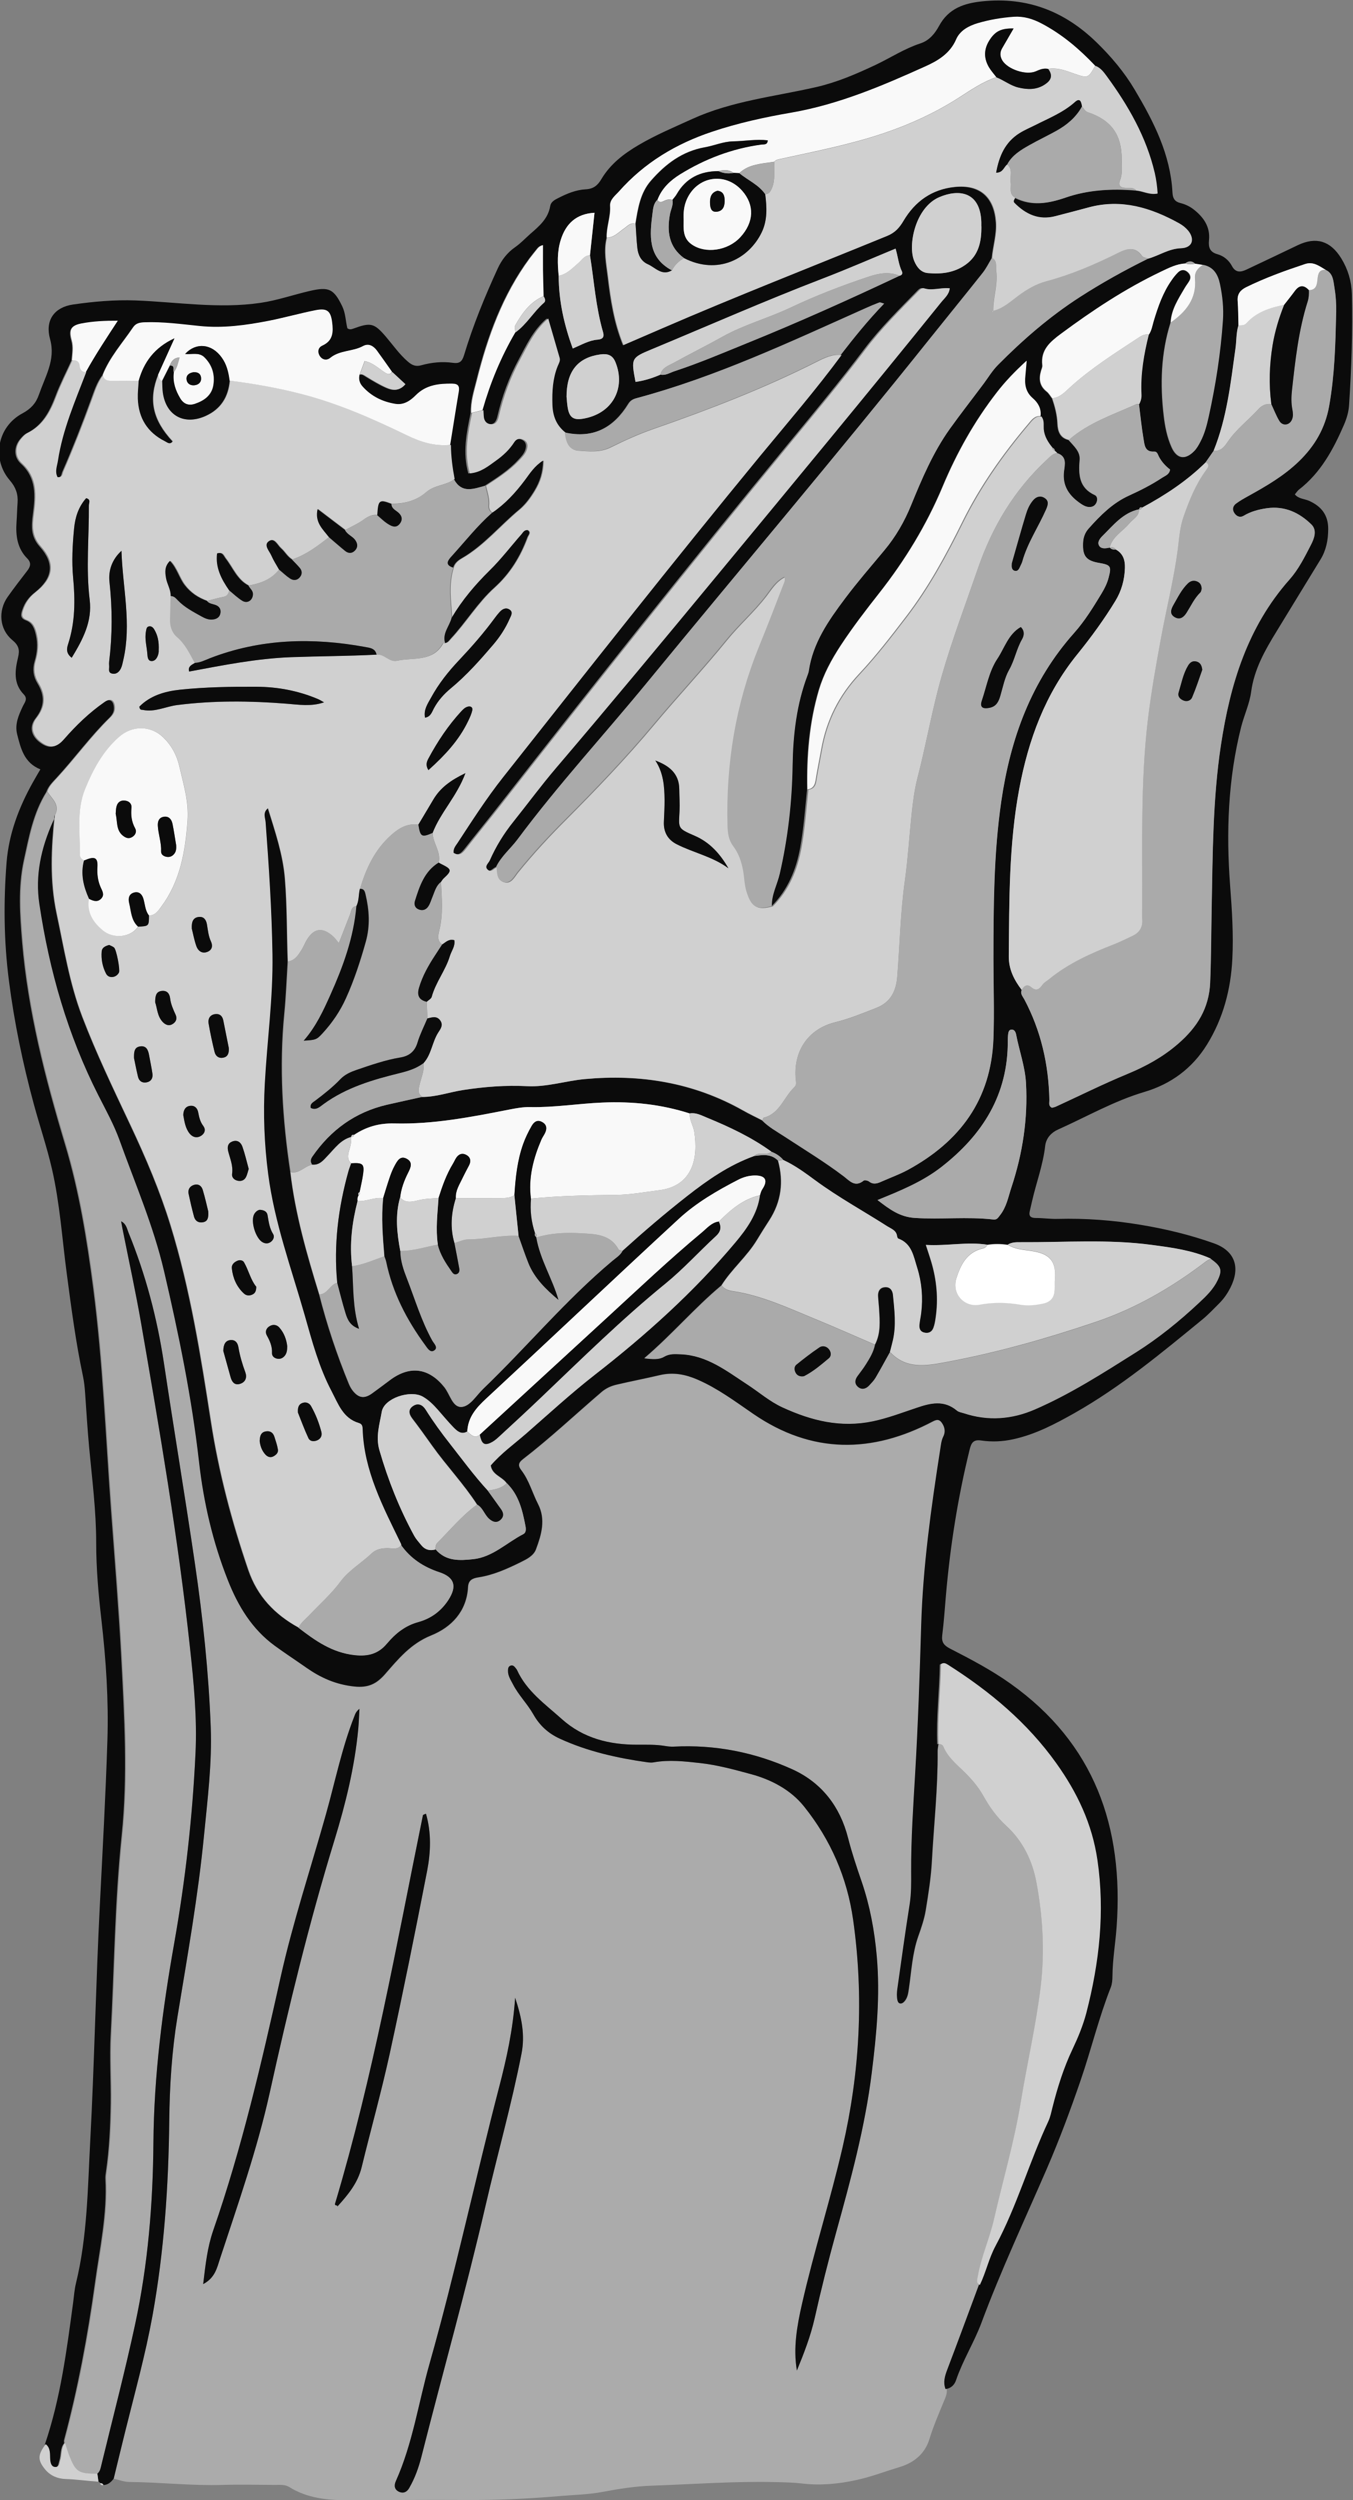 <svg xmlns="http://www.w3.org/2000/svg" id="Layer_1" viewBox="0 0 197.04 363.84"><rect x="0" y="0" width="197.04" height="363.84" fill="#808080" stroke="none"/><defs><style>.cls-1{fill:#f9f9f9;}.cls-1,.cls-2,.cls-3,.cls-4,.cls-5,.cls-6{stroke-width:0px;}.cls-2{fill:#0b0b0b;}.cls-3{fill:#d0d0d0;}.cls-4{fill:#ababab;}.cls-5{fill:#aaa;}.cls-6{fill:#fff;}</style></defs><path class="cls-4" d="M137.86,347.58c.14.75-.21,1.4-.47,2.04-.72,1.76-1.48,3.5-2.04,5.34-.64,2.11-2.24,3.43-4.31,4.05-2.09.63-4.16,1.43-6.28,1.89-2.59.57-5.28.84-7.98.51-1.26-.15-2.54-.17-3.81-.2-6.02-.15-12.02.31-18.03.52-2.39.08-4.78.45-7.14.9-2.17.41-4.36.44-6.53.63-4.51.39-9.03.58-13.57.55-5.67-.04-11.33.03-17,.04-3,0-5.94-.28-8.57-1.92-.63-.39-1.37-.31-2.07-.31-2.55-.01-5.1-.08-7.65,0-4.54.14-9.04-.39-13.57-.43-.8,0-1.52-.32-2.28-.47.57-2.33,1.13-4.67,1.71-7,1.38-5.56,2.92-11.09,3.94-16.72,1.69-9.35,2.34-18.81,2.44-28.3.06-5.1.38-10.19,1.2-15.22,1.45-8.8,3.01-17.57,3.87-26.45.5-5.21,1.16-10.41.97-15.66-.3-8-1.14-15.95-2.31-23.86-1.43-9.73-3.05-19.42-4.51-29.15-.98-6.53-2.66-12.87-5.16-18.98-.23-.56-.32-1.25-1.07-1.63.07.39.12.72.19,1.04.91,4.58,1.91,9.14,2.71,13.74,2.72,15.68,5.41,31.37,7.12,47.2.55,5.14,1.06,10.3.81,15.46-.44,9.26-1.48,18.48-3.1,27.61-1.71,9.63-2.95,19.28-3.03,29.09-.07,8.85-.79,17.68-2.66,26.36-1.47,6.84-3.25,13.62-4.9,20.42-.11.47-.18.99-.6,1.33-2.77.02-3.17-.24-4.14-2.73-.22-.57-.39-1.17-.58-1.76-.01-.14-.07-.29-.03-.41,2.02-7.52,3.45-15.17,4.51-22.88.69-5.03,1.81-10.03,1.52-15.17-.02-.35.04-.71.09-1.06.48-3.3.63-6.62.68-9.94.05-3.32-.18-6.66,0-9.97.51-9.67.6-19.35,1.6-29.01.89-8.58.39-17.25-.06-25.87-.38-7.21-.97-14.4-1.5-21.6-.78-10.72-1.2-21.47-2.58-32.15-.92-7.08-2.05-14.12-4.12-21-2.89-9.62-5.39-19.34-6.24-29.41-.33-3.96-.61-7.91.24-11.83.75-3.44,1.37-6.93,3.29-9.99.67,1.05,1.9,1.91,1.11,3.43.09.37-.09.65-.24.98-1.7,3.81-2.59,7.76-1.96,11.95,1.45,9.72,4.14,19.06,8.6,27.86,1.09,2.14,2.27,4.27,3.08,6.52,2.26,6.31,4.94,12.47,6.48,19.06,2.14,9.17,4.03,18.37,5.09,27.73.67,5.94,2.01,11.7,4.21,17.26,1.48,3.74,3.51,7.11,6.84,9.53,1.49,1.08,3.03,2.09,4.54,3.15,2.11,1.48,4.31,2.47,6.98,2.76,2.08.23,3.27-.36,4.54-1.82,1.92-2.2,3.73-4.42,6.69-5.61,2.93-1.18,5.18-3.48,5.37-7.04.05-.97.6-1.28,1.5-1.41,2.19-.33,4.2-1.24,6.17-2.21.89-.44,1.87-.92,2.23-1.88.79-2.14,1.44-4.34.3-6.57-.83-1.63-1.3-3.45-2.44-4.93-.45-.58-.49-1.04.2-1.58,3.99-3.07,7.65-6.52,11.47-9.79.66-.56,1.36-.89,2.23-1.09,2.07-.49,4.15-.88,6.22-1.37,1.97-.47,3.75-.14,5.56.65,2.95,1.28,5.49,3.19,8.12,4.99,8.49,5.83,17.27,5.78,26.19,1.06.74-.39,1.05-.12,1.36.39.35.57.43,1.2.12,1.83-.29.58-.35,1.22-.45,1.85-1.33,8.52-2.53,17.08-2.78,25.7-.21,7.14-.45,14.27-.87,21.4-.29,4.8-.62,9.6-.59,14.42,0,1.55.03,3.1-.21,4.66-.65,4.11-1.22,8.24-1.8,12.36-.08.55-.1,1.14.02,1.68.13.54.59.57.96.19.52-.54.59-1.26.7-1.96.37-2.51.49-5.07,1.34-7.5.44-1.25.9-2.57,1.1-3.81.38-2.36.77-4.74.9-7.14.28-5.35.89-10.69.84-16.06,0-.35.08-.7.12-1.05.29.03.59.12.71.39.61,1.49,1.83,2.49,2.93,3.57,1.11,1.09,2.12,2.22,2.9,3.61.9,1.59,1.95,3.09,3.33,4.35,2.44,2.23,3.81,5.13,4.4,8.28.92,4.98,1.22,9.99.61,15.1-.67,5.66-1.98,11.19-2.9,16.8-.94,5.74-2.6,11.36-3.9,17.05-.64,2.82-1.86,5.47-2.36,8.32-.09.51-.3.96.3,1.26-1.52,4.08-3.02,8.16-4.57,12.23-.36.94-.65,1.85-.26,2.85ZM116.05,344.96c1.03-2.52,2-5.01,2.59-7.63.93-4.14,1.96-8.25,3.09-12.35,2.13-7.7,4.24-15.4,5.22-23.36.69-5.62,1.23-11.22.73-16.89-.33-3.76-1-7.41-2.23-10.98-.72-2.07-1.41-4.15-1.95-6.27-1.18-4.6-3.88-8.07-8.12-10-5.45-2.48-11.25-3.62-17.29-3.3-.42.02-.85-.03-1.27-.1-1.33-.22-2.67-.18-4.02-.18-4.07,0-7.87-.93-10.99-3.73-2.41-2.16-5.13-4.06-6.53-7.15-.06-.13-.17-.23-.25-.34-.18-.24-.41-.4-.72-.27-.31.13-.33.44-.34.72-.02.75.4,1.34.72,1.97.81,1.59,2.11,2.85,2.97,4.38.91,1.62,2.18,2.77,3.83,3.53,4.08,1.88,8.42,2.84,12.85,3.46.28.04.57.05.84,0,2.26-.41,4.49-.15,6.75.1,2.55.28,5.01.96,7.45,1.62,2.96.8,5.77,2.29,7.69,4.68,3.87,4.82,6.3,10.36,7.17,16.55,1.57,11.14.98,22.16-1.55,33.1-1.77,7.65-4.17,15.13-5.91,22.79-.72,3.18-1.29,6.35-.74,9.65ZM29.59,332.39c1.75-.93,2.02-2.39,2.44-3.67,2.63-7.99,5.43-15.95,7.25-24.17,2.74-12.36,5.72-24.66,9.43-36.77,1.62-5.29,2.94-10.63,3.46-16.15.09-.92.11-1.84.18-2.96-.55.43-.62.77-.75,1.1-1.82,4.62-2.79,9.49-4.13,14.24-2.22,7.89-4.82,15.69-6.6,23.7-2.77,12.43-5.63,24.83-9.82,36.87-.84,2.43-1.12,4.92-1.46,7.8ZM75.02,290.72c-.33,4.73-1.24,8.83-2.31,12.92-3.49,13.41-6.37,26.98-10.15,40.31-1.62,5.71-2.46,11.64-4.91,17.1-.29.65-.22,1.28.53,1.59.63.26,1.11-.04,1.42-.59.81-1.42,1.37-2.95,1.77-4.53,3.09-12.2,6.51-24.32,9.35-36.58,1.71-7.37,3.78-14.65,5.23-22.09.52-2.65.06-5.15-.93-8.14ZM62.03,263.93c-.21.11-.43.15-.44.23-3.87,18.96-7.26,38.03-12.82,56.6-.01.04.07.12.13.16.24.15.12-.22.24.17,1.57-1.72,2.98-3.43,3.53-5.72,1.34-5.5,2.87-10.95,4.08-16.48,1.93-8.84,3.72-17.72,5.45-26.61.53-2.75.64-5.57-.17-8.36Z"></path><path class="cls-2" d="M136.66,253.78c-.04.35-.12.7-.12,1.05.05,5.37-.55,10.71-.84,16.06-.13,2.4-.52,4.79-.9,7.14-.2,1.23-.66,2.56-1.1,3.81-.85,2.43-.97,4.99-1.34,7.5-.1.7-.18,1.42-.7,1.96-.37.39-.83.36-.96-.19-.12-.53-.1-1.13-.02-1.68.58-4.12,1.15-8.25,1.8-12.36.24-1.55.22-3.11.21-4.66-.02-4.82.31-9.62.59-14.42.42-7.13.66-14.26.87-21.4.25-8.62,1.45-17.18,2.78-25.7.1-.63.15-1.26.45-1.85.31-.62.23-1.26-.12-1.83-.31-.5-.62-.78-1.36-.39-8.92,4.72-17.7,4.76-26.19-1.06-2.63-1.8-5.17-3.71-8.12-4.99-1.81-.79-3.59-1.12-5.56-.65-2.06.49-4.15.88-6.22,1.37-.87.2-1.57.53-2.23,1.09-3.82,3.27-7.48,6.72-11.47,9.79-.7.54-.65,1-.2,1.58,1.14,1.48,1.6,3.3,2.44,4.93,1.14,2.23.5,4.43-.3,6.57-.36.96-1.34,1.44-2.23,1.88-1.97.97-3.98,1.88-6.17,2.21-.89.14-1.45.44-1.5,1.41-.19,3.56-2.44,5.86-5.37,7.04-2.97,1.2-4.78,3.42-6.69,5.61-1.28,1.46-2.47,2.04-4.54,1.82-2.68-.29-4.88-1.28-6.98-2.76-1.51-1.06-3.05-2.06-4.54-3.15-3.33-2.42-5.36-5.79-6.84-9.53-2.2-5.55-3.54-11.32-4.21-17.26-1.06-9.36-2.95-18.56-5.09-27.73-1.54-6.59-4.21-12.74-6.48-19.06-.81-2.25-1.99-4.38-3.08-6.52-4.47-8.8-7.15-18.14-8.6-27.86-.63-4.19.26-8.14,1.96-11.95.15-.33.33-.61.24-.99-.5,4.79-.74,9.56.28,14.33,1.08,5.04,1.87,10.13,3.72,14.98,2.07,5.42,4.59,10.62,7.05,15.86,2.23,4.73,4.28,9.53,5.82,14.54,2.88,9.35,4.4,18.97,5.89,28.6,1.14,7.35,3.02,14.49,5.43,21.53,1.32,3.86,3.85,6.48,7.31,8.39,2.46,1.89,4.89,3.64,8.21,4,2.02.22,3.47-.23,4.67-1.65,1.26-1.5,2.67-2.64,4.61-3.17,1.82-.5,3.3-1.58,4.35-3.19,1.3-2,.94-3.31-1.31-4.05-2.29-.76-4.18-1.99-5.57-3.96-.02-.07-.03-.14-.06-.2-2.59-5.34-5.4-10.6-5.58-16.73-.01-.37-.1-.68-.52-.81-2.34-.69-3.03-2.8-4.01-4.66-1.82-3.46-2.82-7.22-3.88-10.95-1.94-6.85-4.42-13.54-5.35-20.67-.57-4.37-.72-8.73-.49-13.1.34-6.28,1.22-12.53,1.12-18.82-.1-6.43-.51-12.84-1-19.25-.05-.65-.45-1.39.36-2.04,1.06,3.42,2.19,6.71,2.48,10.25.33,4.02.27,8.05.42,12.08-.16,2.54-.25,5.08-.5,7.61-.75,7.72-.27,15.39.88,23.03.71,6.1,2.4,11.96,4.2,17.8,1.13,4.45,2.58,8.79,4.33,13.04.16.39.38.77.65,1.09.84.99,1.63,1.05,2.72.26.86-.62,1.71-1.25,2.55-1.89,2.92-2.19,5.7-1.82,7.96.99.82,1.01,1.2,2.93,2.46,2.89,1.26-.04,2.17-1.65,3.18-2.63,6.37-6.11,12.03-12.94,18.82-18.63.53-.44,1.17-.81,1.49-1.47,3.04-2.75,6.15-5.41,9.37-7.93,3-2.35,6.13-4.53,9.77-5.84,1.25-.18,2.5-.37,3.52.66.85,3.08.48,5.98-1.27,8.68-.61.94-1.21,1.89-1.79,2.85-1.46,2.42-3.68,4.24-5.18,6.63-3.89,3.24-7.16,7.12-11.22,10.58,1.23.15,2.12.22,2.85-.22.81-.48,1.59-.4,2.44-.37,3.83.15,6.71,2.45,9.69,4.39,1.71,1.11,3.25,2.48,5.14,3.34,4.2,1.92,8.48,3,13.17,2.01,2.17-.46,4.21-1.23,6.27-1.93,2.12-.71,4.07-1.2,5.97.4.25.21.65.26.99.37,3.53,1.17,7,.89,10.36-.56,5.2-2.26,9.98-5.32,14.75-8.33,3.27-2.06,6.33-4.53,9.17-7.21,1.03-.97,2.05-1.96,2.68-3.26.71-1.48.53-2-1-3.1-2.74-1.23-5.7-1.61-8.62-2-6.34-.85-12.73-.35-19.09-.39-.62,0-1.28,0-1.85.35-1-.15-1.99-.16-2.99,0-2.93-.46-5.82.21-8.94.03.32,1,.58,1.72.79,2.45.79,2.67,1.05,5.39.64,8.16-.07.49-.15.98-.32,1.44-.22.61-.7.86-1.35.71-.6-.14-.75-.61-.71-1.13.04-.56.18-1.11.25-1.67.28-2.27.1-4.51-.59-6.69-.52-1.63-.76-3.47-2.72-4.19-.1-.04-.18-.23-.19-.36-.11-.85-.83-1.05-1.42-1.43-3.5-2.24-7.16-4.24-10.52-6.71-1.48-1.09-2.95-2.17-4.63-2.94-.47-.56-1.07-.94-1.75-1.2-2.91-2.12-6.15-3.62-9.46-4.98-.76-.31-1.53-.74-2.42-.58-4.14-1.34-8.39-1.78-12.72-1.59-3.53.15-7.02.74-10.57.66-.99-.02-1.96.16-2.94.35-5.55,1.09-11.12,2.18-16.79,2.03-2.23-.06-4.09.49-5.87,1.67-.24-.05-.38.04-.4.29l-.03.02c-1.49.41-2.33,1.62-3.32,2.65-.67.7-1.25,1.51-2.39,1.37-.27-.4-.23-.74.05-1.15,2.68-3.88,6.25-6.47,10.87-7.55,1.71-.4,3.42-.76,5.13-1.14,2.07,0,4.01-.71,6.03-1.02,3.08-.47,6.15-.71,9.27-.55,2.84.15,5.58-.77,8.37-1.03,8.11-.76,15.88.5,23.07,4.56.92.52,1.87.97,2.81,1.45.95.97,2.14,1.61,3.25,2.34,2.9,1.9,5.86,3.69,8.63,5.79.86.65,1.64,1.66,2.9.63.14-.12.6-.02.79.13.7.54,1.33.23,1.98-.06,1.23-.55,2.5-1,3.68-1.64,7.57-4.12,12.11-10.22,12.45-19.08.15-3.89,0-7.78,0-11.67.01-7.64.03-15.26,1.14-22.86,1.33-9.17,4.36-17.51,10.62-24.53,1.55-1.74,2.78-3.75,3.99-5.74.44-.73.82-1.49,1.03-2.31.43-1.66.3-1.84-1.42-2.14-1.86-.32-2.39-1-2.31-2.87.03-.82.28-1.53.82-2.13,1.7-1.91,3.49-3.71,5.87-4.79,1.67-.76,3.32-1.59,4.85-2.61.44-.29,1.05-.46,1.13-1.19-.67-.51-1.23-1.13-1.63-1.89-.16-.3-.25-.75-.68-.72-1.38.09-1.4-.99-1.55-1.84-.28-1.67-.45-3.35-.66-5.03.25-.44.36-.91.33-1.41-.16-2.97.35-5.85,1.07-8.71.42-.59.51-1.3.71-1.97.63-2.1,1.34-4.16,2.62-5.97.28-.4.59-.79.94-1.14.39-.39.89-.45,1.34-.09.41.33.61.79.32,1.31-.21.37-.48.7-.69,1.06-.92,1.58-1.95,3.12-2.05,5.03-1.4,4.45-1.53,9-.99,13.59.18,1.54.49,3.08,1.12,4.51.76,1.72,1.97,1.95,3.27.63.39-.39.67-.91.93-1.4.6-1.13.92-2.37,1.19-3.61,1.02-4.63,1.75-9.3,2.07-14.03.12-1.78-.06-3.53-.43-5.27-.29-1.38-.92-2.52-2.48-2.8-.38-.06-.76-.12-1.14-.18-.47-.45-.95-.41-1.43-.03-1.3.07-2.44.66-3.58,1.21-5.18,2.47-9.92,5.62-14.52,9.02-1.59,1.18-2.96,2.34-2.7,4.57.03.26-.12.55-.19.82-.34,1.18-.21,2.21.83,3.02.32.25.53.65.79.98.41,1.2.73,2.41.78,3.69.04,1.1.37,2.07,1.64,2.37.73.85,1.71,1.64,1.61,2.86-.18,2.15-.11,4.09,2.21,5.15.39.18.42.71.21,1.14-.21.42-.56.61-1.03.6-.44-.01-.82-.2-1.17-.44-1.7-1.13-2.78-2.57-2.51-4.76.13-1.02.44-2.18-.99-2.64-.12-.11-.24-.22-.36-.32-.02-.28-.19-.41-.45-.46-.67-.82-1.23-1.68-1.32-2.78-.05-.61.11-1.27-.34-1.81.13-1.09-.37-1.94-1.14-2.61-1.04-.89-1.21-2.01-1.07-3.27.06-.59.1-1.18.19-2.18-1.75,1.6-3.1,3.02-4.3,4.57-3.28,4.22-5.86,8.83-7.92,13.75-2.34,5.58-5.46,10.69-9.2,15.45-1.97,2.5-3.91,5.03-5.66,7.69-1.32,2.02-2.47,4.13-3.16,6.46-1.39,4.72-1.78,9.57-1.68,14.46-.29,2.8-.49,5.62-.99,8.4-.59,3.25-1.81,6.19-4.18,8.57-.05-1.67.79-3.12,1.15-4.7,1.19-5.19,1.79-10.45,1.87-15.77.07-4.48.58-8.89,2.18-13.12.07-.2.15-.4.18-.61.6-4.08,2.88-7.34,5.25-10.51,1.82-2.43,3.82-4.73,5.77-7.07,1.65-1.97,2.91-4.16,3.88-6.54,1.58-3.87,3.2-7.71,5.65-11.13,1.6-2.24,3.31-4.41,4.96-6.62.67-.91,1.25-1.87,2.06-2.69,3.65-3.67,7.53-7.03,11.9-9.86,3.21-2.07,6.53-3.92,9.95-5.6,1.61-.46,3.01-1.46,4.79-1.52,1.6-.05,2.03-1.28,1-2.55-.34-.43-.81-.8-1.3-1.06-4.11-2.28-8.41-3.61-13.16-2.33-1.63.44-3.27.87-4.91,1.29-2.38.61-4.28-.29-5.92-1.93-.27-.27.02-.51.1-.76,2.46,1.25,4.89.83,7.36-.02,3.33-1.15,6.78-1.33,10.26-1.04,1.01.06,1.97.67,3.11.44-.07-1.09-.2-2.04-.42-3-1.22-5.24-3.84-9.77-6.98-14.06-.45-.61-.91-1.25-1.68-1.53-2.29-2.42-4.8-4.55-7.77-6.11-1.29-.68-2.63-1.08-4.06-.98-1.76.13-3.51.42-5.21.92-1.33.39-2.6,1.07-3.15,2.34-.9,2.08-2.69,3.13-4.49,3.95-6.3,2.84-12.66,5.55-19.54,6.74-3.89.67-7.74,1.51-11.51,2.77-5.28,1.76-9.87,4.51-13.57,8.68-.55.62-1.35,1.18-1.29,2.11.1,1.58-.56,3.06-.5,4.62-.48,1.9-.06,3.79.16,5.66.4,3.36.9,6.7,2.24,9.96,1.89-.81,3.7-1.59,5.51-2.38,10.88-4.71,21.93-9.02,32.9-13.51,1.13-.46,1.76-1.16,2.37-2.19,1.67-2.81,4.14-4.59,7.48-4.94,3.69-.38,5.75,1.45,6.02,5.13.13,1.79-.44,3.48-.59,5.22-.44.72-.81,1.49-1.33,2.15-2.55,3.21-5.14,6.38-7.7,9.58-13.47,16.85-27.43,33.3-41.12,49.97-6.28,7.65-13,14.94-18.92,22.89-1.01,1.35-2.36,2.44-3.11,3.99-.49.16-.91.94-1.47.33-.42-.46.19-.9.37-1.31.89-2.01,2.04-3.87,3.42-5.6,2.08-2.6,4.06-5.28,6.21-7.81,7.95-9.32,15.77-18.75,23.58-28.18,10.88-13.14,21.77-26.28,32.48-39.56.5-.62,1.19-1.15,1.29-2.09-1.29-.11-2.48.39-3.68.02-.39-.12-.63.13-.89.4-2.67,2.73-5.4,5.42-7.7,8.47-3.54,4.69-7.3,9.21-11.04,13.74-14.37,17.42-28.4,35.12-42.33,52.9-1.57,2.01-3.19,3.98-4.76,5.98-.51.65-.99,1.21-1.86.65-.07-.61.28-1,.55-1.4,2.14-3.25,4.23-6.53,6.65-9.59,12.38-15.66,24.74-31.34,37.43-46.75,4-4.86,8.13-9.63,11.87-14.7,1.97-2.55,3.99-5.05,6.32-7.46-.42-.11-.57-.21-.67-.17-.66.25-1.31.52-1.95.81-10.95,4.89-21.81,10.02-33.46,13.13-.52.14-.85.37-1.13.82-2.15,3.49-5.16,5.09-9.3,4.16-1.33-1.03-1.87-2.4-1.92-4.06-.06-1.93.04-3.81.77-5.62.16-.39.41-.77.28-1.21-.53-1.85-1.07-3.69-1.66-5.72-2.04,1.76-2.98,3.91-4.07,5.93-1.42,2.61-2.45,5.4-3.12,8.3-.16.69-.44,1.25-1.23,1.15-.64-.07-.95-.56-.97-1.2-.01-.28-.03-.56-.05-.84,1.12-3.96,2.69-7.73,4.77-11.29,1.66-1.19,2.65-3.01,4.17-4.33.29-.25.15-.64-.06-.95-.03-1.27-.07-2.54-.09-3.8-.02-1.21,0-2.42,0-3.62-.51.14-.68.36-.86.59-.35.44-.71.88-1.05,1.33-3.93,5.32-6.12,11.39-7.7,17.72-.39,1.56-.91,3.12-.83,4.77-.61,2.89-1.19,5.78-.34,8.8,1.59-.13,2.69-1.04,3.81-1.85,1.03-.74,1.97-1.6,2.67-2.7.36-.56.95-.61,1.49-.26.48.31.49.83.34,1.33-.19.63-.65,1.08-1.08,1.55-1.41,1.52-3.14,2.61-4.86,3.73-1.67.45-3.4,1.15-4.54-.95-.31-1.64-.53-3.29-.54-4.96.41-2.58.81-5.15,1.25-7.72.14-.8-.05-1.19-.93-1.2-1.95-.02-3.81.17-5.29,1.66-.82.82-1.77,1.47-3.01,1.28-1.86-.29-3.49-1.08-4.77-2.52-.47-.52-.6-1.1-.44-1.76.39-.12.64.1.95.29.96.58,1.93,1.18,2.96,1.63.9.4,1.86.52,2.73-.51-.71-.66-1.32-1.22-1.93-1.79-.73-1.03-1.45-2.08-2.2-3.09-.51-.69-1.22-1.09-2.02-.65-1.5.81-3.35.57-4.74,1.7-.56.45-1.25.31-1.62-.36-.31-.57-.16-1.16.46-1.43,1.57-.7,1.58-2.01,1.4-3.39-.22-1.64-.75-2.07-2.41-1.74-2.28.45-4.53,1.09-6.81,1.54-3.32.65-6.65,1.11-10.08.76-2.66-.27-5.33-.65-8.03-.54-.68.03-1.22.11-1.63.72-1.54,2.27-3.41,4.33-4.43,6.93-.83,1.08-1.22,2.37-1.68,3.62-1.28,3.52-2.65,7.01-4.15,10.44-.15.34-.1.91-.84.84-.44-.79-.07-1.6.05-2.4.68-4.52,2.5-8.67,4.12-12.88,1.41-2.56,3.02-4.99,4.67-7.5-1.86,0-3.6.08-5.3.4-1.5.29-1.82.9-1.4,2.43.28,1,.1,1.95.03,2.92-.79,1.73-1.67,3.43-2.34,5.21-.85,2.24-1.9,4.25-4.17,5.37-.37.18-.68.52-.95.84-.94,1.12-.98,2.61.11,3.6,2.29,2.09,2.07,4.71,1.73,7.35-.22,1.71-.34,3.21,1,4.71,2.21,2.47,1.89,4.62-.73,6.68-.88.69-1.46,1.49-1.81,2.53-.23.67-.33,1.2.52,1.52.98.36,1.26,1.23,1.47,2.17.29,1.28.18,2.55-.19,3.77-.35,1.18-.2,2.24.42,3.24,1.08,1.77,1.04,3.39-.29,5.08-.97,1.23-.62,2.57.63,3.5,1.29.96,2.27.85,3.36-.4,1.77-2.03,3.7-3.89,5.92-5.43.88-.61,1.44-.28,1.5.76.04.62-.23,1.07-.66,1.49-2.79,2.72-5.07,5.89-7.71,8.75-.57.62-1.2,1.21-1.47,2.05-1.92,3.06-2.54,6.54-3.29,9.99-.85,3.93-.57,7.88-.24,11.83.85,10.06,3.35,19.78,6.24,29.41,2.07,6.87,3.2,13.91,4.12,21,1.38,10.67,1.8,21.42,2.58,32.15.53,7.2,1.12,14.39,1.5,21.6.45,8.62.95,17.3.06,25.87-1,9.66-1.09,19.34-1.6,29.01-.18,3.31.05,6.65,0,9.97-.05,3.32-.2,6.64-.68,9.94-.05.35-.11.71-.09,1.06.28,5.14-.83,10.13-1.52,15.17-1.06,7.71-2.49,15.35-4.51,22.88-.03.13.02.28.03.41-.63.75-.42,1.73-.71,2.57-.13.39-.11.93-.63.95-.61.03-.76-.51-.81-1-.09-.81.11-1.7-.66-2.32,2.29-6.73,3.19-13.73,4.13-20.73.12-.91.18-1.84.4-2.73,1.66-6.79,1.71-13.75,2.08-20.66.61-11.52.82-23.06,1.41-34.58.4-7.92.84-15.83,1.09-23.75.19-5.89-.2-11.73-.87-17.57-.43-3.72-.76-7.47-.76-11.2,0-4.68-.6-9.29-1.03-13.93-.24-2.6-.4-5.22-.58-7.83-.06-.85-.14-1.68-.32-2.52-1.04-4.91-1.69-9.88-2.35-14.86-.68-5.11-1.01-10.28-2.17-15.31-.73-3.16-1.78-6.25-2.63-9.38-1.61-5.94-2.86-11.95-3.64-18.06-.73-5.71-.78-11.44-.33-17.15.33-4.13,1.78-7.97,3.8-11.59.34-.61.69-1.2,1.12-1.94-2.37-.95-2.86-3.05-3.38-5.1-.37-1.46.21-2.77.82-4.07.25-.53.78-1.08.15-1.73-1.56-1.59-1.29-3.52-.84-5.39.27-1.1.1-1.75-.83-2.52-1.9-1.57-2.11-4.29-.66-6.32.9-1.27,1.85-2.5,2.8-3.73.48-.62.68-1.17.03-1.83-1.47-1.48-1.7-3.35-1.56-5.32.07-.92.08-1.84.15-2.76.1-1.27-.27-2.3-1.13-3.29-2.67-3.1-1.83-7.78,1.83-9.74,1.23-.66,1.98-1.47,2.41-2.73.44-1.27,1.02-2.49,1.42-3.76.45-1.41.63-2.77.2-4.33-.75-2.68.57-4.63,3.37-5.03,3-.43,6-.7,9.07-.59,6.07.23,12.13,1.25,18.22.35,2.46-.36,4.8-1.19,7.21-1.74,2.73-.63,3.45-.29,4.67,2.22.51,1.05.5,2.19.76,3.22.31.23.59.15.84.06,2.55-.93,3.04-.85,4.77,1.17,1.05,1.23,1.97,2.57,3.22,3.64.61.53,1.16.73,1.91.52,1.52-.42,3.06-.58,4.62-.36.91.13,1.33-.12,1.63-1.11,1.3-4.33,3.02-8.52,4.91-12.63.57-1.24,1.4-2.31,2.53-3.09.82-.57,1.49-1.3,2.23-1.95,1.29-1.12,2.57-2.2,2.88-4.03.1-.61.63-.9,1.15-1.16,1.27-.65,2.61-1.21,4.01-1.28,1.17-.06,1.76-.59,2.3-1.5,1.31-2.19,3.24-3.67,5.42-4.95,2.5-1.47,5.15-2.58,7.79-3.78,5.77-2.63,11.98-3.26,18.03-4.64,3.07-.7,5.91-1.93,8.71-3.25,2.17-1.03,4.19-2.36,6.49-3.11,1.32-.43,2.13-1.45,2.73-2.55,1.38-2.55,3.63-3.3,6.32-3.58,6.51-.67,11.94,1.44,16.59,5.95,2.15,2.09,4.06,4.35,5.58,6.91,2.76,4.64,5.21,9.42,5.5,14.97.04.84.33,1.32,1.13,1.52.69.17,1.34.47,1.91.9,1.47,1.14,2.48,2.54,2.28,4.51-.1,1.03.1,1.74,1.25,2.05.9.25,1.65.88,2.09,1.71.55,1.02,1.29.91,2.12.52,2.49-1.17,4.98-2.36,7.47-3.55,2.66-1.27,4.75-.64,6.32,1.9.99,1.6,1.51,3.36,1.56,5.23.13,5.38-.06,10.75-.41,16.12-.06,1-.34,1.95-.73,2.86-1.56,3.6-3.39,7.01-6.58,9.47-.21.17-.36.42-.59.69.58.67,1.42.64,2.09.94,1.79.81,2.78,2.07,2.77,4.11-.01,1.6-.29,3.08-1.14,4.45-2.15,3.49-4.27,7-6.42,10.5-1.67,2.72-3.22,5.45-3.66,8.72-.23,1.73-1.01,3.38-1.45,5.09-1.93,7.63-2.2,15.38-1.61,23.18.27,3.53.5,7.07.32,10.6-.22,4.42-1.32,8.64-3.69,12.47-2.15,3.47-5.24,5.74-9.1,6.89-4.43,1.31-8.42,3.61-12.6,5.48-.91.4-1.74,1.2-1.87,2.4-.31,2.75-1.3,5.35-1.91,8.03-.11.48-.22.96-.33,1.44-.18.76.16,1,.89,1,1.06,0,2.12.16,3.18.13,4.05-.11,8.08.2,12.06.86,3.62.6,7.21,1.46,10.67,2.69,3.1,1.1,3.91,3.53,2.41,6.48-.42.82-.94,1.58-1.6,2.24-.8.8-1.58,1.63-2.45,2.35-5.97,4.89-11.9,9.82-18.65,13.64-2.84,1.6-5.7,3.11-8.93,3.81-1.55.34-3.11.41-4.65.18-1.17-.18-1.45.38-1.68,1.29-1.73,7.02-2.85,14.14-3.47,21.34-.16,1.9-.29,3.81-.53,5.71-.13,1.03.27,1.5,1.15,1.95,3.02,1.55,6.02,3.12,8.8,5.1,12.24,8.7,16.48,20.87,15.45,35.35-.17,2.4-.59,4.78-.61,7.19,0,.56-.05,1.16-.25,1.67-1.74,4.41-2.84,9.02-4.38,13.5-1.49,4.34-3.09,8.63-4.92,12.86-3.23,7.45-6.69,14.81-9.53,22.44-1.06,2.84-2.71,5.44-3.69,8.33-.23.68-.73,1.22-1.54,1.31-.38-.99-.1-1.9.26-2.85,1.55-4.07,3.05-8.15,4.57-12.23.9-1.84,1.32-3.88,2.29-5.69,3.13-5.81,4.9-12.19,7.69-18.14.3-.63.43-1.34.6-2.03.73-2.88,1.61-5.7,2.89-8.4.81-1.72,1.56-3.5,2.04-5.34,1.89-7.31,2.72-14.7,1.61-22.25-.77-5.26-2.95-9.82-6-14.09-4.23-5.92-9.68-10.46-15.77-14.32-.31-.2-.6-.37-1.02-.08-.05,3.84-.54,7.71-.37,11.6ZM161.63,79.69c.23.28.54.31.87.27,1.07.58,1.36,1.53,1.33,2.68-.05,1.73-.49,3.34-1.4,4.82-1.66,2.72-3.54,5.29-5.54,7.76-4.67,5.76-7.11,12.42-8.46,19.63-1.5,8.05-1.44,16.17-1.51,24.3-.02,1.92.79,3.46,1.89,4.92-.25.55.15.94.37,1.35,2.44,4.59,3.55,9.5,3.66,14.67,0,.38-.18.87.38,1.12.17-.05.38-.08.57-.17,3.46-1.59,6.88-3.3,10.4-4.75,2.71-1.12,5.21-2.49,7.42-4.42,2.72-2.36,4.48-5.1,4.64-8.9.15-3.68.15-7.35.22-11.02.15-7.84.16-15.69,1.34-23.48,1.34-8.87,3.88-17.23,9.99-24.13,1.32-1.49,2.21-3.28,3.12-5.04.49-.94.93-2.14.07-2.98-1.77-1.73-3.9-2.73-6.49-2.36-1.18.17-2.31.47-3.36,1.09-.57.34-1.12.08-1.43-.49-.28-.51-.09-.99.34-1.3.51-.37,1.06-.7,1.62-1,2.66-1.47,5.28-2.97,7.5-5.12,2.32-2.24,3.83-4.84,4.4-8.02.82-4.55.92-9.14,1.03-13.73.03-1.2-.06-2.41-.26-3.59-.16-.92-.17-2.01-1.25-2.51-.93-.54-1.8-1.26-3.01-.86-2.93.97-5.83,2.01-8.6,3.38-.81.4-1.31.98-1.23,1.99.1,1.19.09,2.38.12,3.57-.34,1.09-.28,2.24-.43,3.35-.7,5.04-1.25,10.1-3.18,14.88-.39.56-.77,1.11-1.16,1.67-2.73,2.7-5.9,4.78-9.26,6.59-.24-.08-.39,0-.43.26h-.02c-2.33.5-3.73,2.3-5.3,3.85-.4.4-.85.93-.52,1.46.31.5.98.39,1.54.27h.03ZM81.36,40.13c.01,3.66.8,7.15,2.05,10.59,1.34-.57,2.38-1.19,3.6-1.29.65-.05,1.05-.29.82-1.08-1.07-3.66-1.31-7.46-1.91-11.2.22-2.06.44-4.11.66-6.18-2.69.15-4.19,1.61-4.92,3.96-.53,1.7-.46,3.46-.3,5.21ZM131.02,40.13c.33-.09.49-.32.34-.62-.49-1.01-.57-2.14-.93-3.33-3.63,1.5-7.11,3.02-10.66,4.38-8.36,3.21-16.56,6.83-24.83,10.26-3.05,1.27-3.03,1.32-2.38,4.76,1.26-.18,2.46-.55,3.63-1.06.75.16,1.37-.28,2.02-.49,3.61-1.18,7.11-2.68,10.63-4.11,7.5-3.03,14.87-6.35,22.18-9.8ZM110.67,173.95c.1-.31.16-.61.37-.92.83-1.26.43-1.96-1.08-1.96-.85,0-1.68.23-2.45.62-3.08,1.58-6.1,3.34-8.64,5.68-9.41,8.67-18.69,17.48-28.08,26.18-1.46,1.35-2.64,2.71-2.74,4.77-.89.5-1.49-.09-2.02-.63-.79-.8-1.5-1.68-2.25-2.53-.66-.74-1.33-1.43-2.22-1.93-1.8-1.01-5.63.23-5.96,2.22-.3,1.81-.91,3.6-.34,5.58,1.26,4.36,2.92,8.53,5.09,12.5.27.49.66.91,1.02,1.34.55.67,1.26.83,2.08.61,1.49,1.76,3.53,1.63,5.48,1.42,2.84-.31,4.86-2.4,7.28-3.64.41-.21.41-.7.33-1.14-.44-2.3-.97-4.56-2.73-6.28-.66-.96-2.13-1.21-2.32-2.59,1.52-1.77,3.42-3.12,5.17-4.65,3.3-2.88,6.53-5.85,9.98-8.54,7.44-5.79,14.42-12.05,20.49-19.28,1.66-1.98,3.2-4.13,3.56-6.83ZM127.79,174.64c1.79,1.38,3.26,2.46,5.43,2.6,3.81.25,7.63-.21,11.43.23.55.06.69-.26.96-.6.96-1.2,1.22-2.69,1.68-4.08,1.63-4.92,2.41-9.97,2.12-15.18-.13-2.42-.98-4.69-1.43-7.04-.07-.36-.24-.73-.64-.74-.44,0-.5.41-.54.76-.03.28-.05.56-.04.85.05,7.85-3.66,13.71-9.67,18.39-2.72,2.11-5.84,3.4-9.31,4.81ZM142.92,32.95c0-.21,0-.42,0-.64-.15-4.47-3.3-4.83-6.12-3.62-3.49,1.49-4.63,7.02-3.64,9.32.39.92.99,1.64,1.97,1.73,1.93.18,3.81-.03,5.47-1.2,1.96-1.38,2.34-3.4,2.33-5.59ZM82.51,57.8c.03.34.06.9.15,1.46.22,1.38.75,1.9,2.14,1.68,4.41-.68,6.36-4.47,4.82-8.25-.42-1.03-1.15-1.26-2.2-1.12-3.27.46-4.94,2.45-4.92,6.22Z"></path><path class="cls-2" d="M14.18,359.98c.42-.34.48-.86.6-1.33,1.65-6.8,3.43-13.58,4.9-20.42,1.87-8.67,2.59-17.51,2.66-26.36.08-9.81,1.32-19.46,3.03-29.09,1.62-9.13,2.66-18.35,3.1-27.61.25-5.16-.25-10.32-.81-15.46-1.71-15.83-4.4-31.52-7.12-47.2-.8-4.6-1.8-9.16-2.71-13.74-.06-.32-.12-.65-.19-1.04.76.38.84,1.07,1.07,1.63,2.5,6.11,4.17,12.44,5.16,18.98,1.46,9.72,3.08,19.42,4.51,29.15,1.16,7.91,2.01,15.86,2.31,23.86.2,5.26-.46,10.45-.97,15.66-.86,8.88-2.43,17.65-3.87,26.45-.83,5.03-1.15,10.12-1.2,15.22-.11,9.49-.75,18.95-2.44,28.3-1.02,5.64-2.56,11.16-3.94,16.72-.58,2.33-1.14,4.66-1.71,7-.38.5-.81.91-1.49.94-.1-.21-.27-.29-.5-.28-.04-.12-.12-.19-.24-.21-.05-.39-.1-.78-.16-1.17Z"></path><path class="cls-3" d="M14.18,359.98c.05.39.1.78.16,1.17-1.61-.1-3.2-.34-4.81-.39-1.11-.04-2.19-.46-2.96-1.4-1.1-1.34-1.1-2.11.09-3.67.77.62.58,1.5.66,2.32.05.49.2,1.03.81,1,.52-.02.5-.56.63-.95.28-.85.08-1.82.71-2.57.19.59.36,1.18.58,1.76.97,2.49,1.37,2.75,4.14,2.73Z"></path><path class="cls-3" d="M14.57,361.36c.23-.01.4.07.5.28-.26.07-.43-.02-.5-.28Z"></path><path class="cls-3" d="M153.63,65.6c.12.11.24.22.36.32-.69.08-1.1.59-1.57,1.02-4.71,4.38-7.91,9.72-9.99,15.76-1.79,5.2-3.75,10.35-5.27,15.64-1.41,4.88-2.25,9.88-3.52,14.79-.46,1.76-.69,3.59-.88,5.41-.34,3.22-.53,6.46-.98,9.65-.65,4.62-.73,9.26-1.1,13.88-.18,2.22-1,3.79-3.05,4.6-1.97.77-3.95,1.59-5.99,2.09-4.04.99-6.16,4.33-5.74,8.37.05.44.13.76-.25,1.12-1.51,1.44-2.09,3.82-4.45,4.41-.08.02-.1.25-.15.38-.94-.48-1.89-.93-2.81-1.45-7.19-4.06-14.96-5.32-23.07-4.56-2.79.26-5.53,1.18-8.37,1.03-3.12-.16-6.2.08-9.27.55-2.02.31-3.96,1.02-6.03,1.02-.74-.51-.54-1.15-.37-1.87.24-1.01.7-1.98.56-3.06,1.16-1.28,1.25-3.08,2.15-4.47.36-.55.73-1.06.3-1.7-.5-.75-1.21-.49-1.89-.33-.03-.8-.07-1.61-.1-2.41.25-.24.65-.44.73-.73.57-2.12,2.01-3.85,2.64-5.92.23-.76.82-1.46.65-2.32-.82-.22-1.25.32-1.77.63-.8-.56-.58-1.4-.41-2.09.57-2.34.35-4.68.23-7.02.12-.16.22-.35.36-.48,1.27-1.18,1.24-1.36-.34-2.13-.12-.06-.23-.14-.35-.2.38-1.58-.86-2.82-.88-4.31,1.13-2.97,3.51-5.29,4.78-8.7-2.2,1.06-3.69,2.17-4.69,3.87-.71,1.21-1.44,2.42-2.16,3.62-1.59-.21-2.77.45-3.95,1.5-2.41,2.14-3.67,4.87-4.56,7.85-.21.83-.11,1.72-.51,2.52-.78.04-.76.72-.95,1.21-.54,1.35-1.05,2.7-1.63,4.18-.36-.43-.56-.72-.81-.95-1.58-1.44-2.87-1.25-3.92.58-.25.43-.42.9-.68,1.31-.49.77-.96,1.57-1.99,1.73-.15-4.02-.09-8.05-.42-12.08-.29-3.54-1.43-6.83-2.48-10.25-.82.65-.41,1.39-.36,2.04.48,6.41.9,12.83,1,19.25.1,6.29-.78,12.55-1.12,18.82-.24,4.37-.08,8.73.49,13.1.92,7.13,3.4,13.82,5.35,20.67,1.06,3.74,2.06,7.49,3.88,10.95.98,1.86,1.67,3.97,4.01,4.66.42.12.51.44.52.81.18,6.14,2.99,11.4,5.58,16.73.03.06.04.14.06.2-.51.73-1.28.47-1.95.46-.89-.01-1.74.15-2.36.75-1.48,1.41-3.31,2.45-4.53,4.1-1.36,1.83-3.06,3.31-4.6,4.95-.53.56-1.18,1.02-1.5,1.76-3.46-1.91-5.99-4.52-7.31-8.39-2.4-7.04-4.29-14.18-5.43-21.53-1.49-9.63-3.01-19.26-5.89-28.6-1.54-5-3.59-9.8-5.82-14.54-2.47-5.23-4.98-10.44-7.05-15.86-1.86-4.86-2.65-9.95-3.72-14.98-1.02-4.77-.78-9.54-.28-14.33.79-1.52-.44-2.38-1.11-3.43.27-.84.9-1.43,1.47-2.05,2.64-2.86,4.92-6.02,7.71-8.75.43-.42.69-.87.66-1.49-.06-1.04-.62-1.38-1.5-.76-2.22,1.54-4.15,3.4-5.92,5.43-1.09,1.25-2.07,1.36-3.36.4-1.25-.93-1.6-2.26-.63-3.5,1.33-1.69,1.37-3.31.29-5.08-.62-1.01-.77-2.06-.42-3.24.36-1.22.48-2.49.19-3.77-.21-.93-.5-1.81-1.47-2.17-.85-.32-.75-.85-.52-1.52.35-1.03.92-1.84,1.81-2.53,2.62-2.06,2.94-4.21.73-6.68-1.34-1.5-1.22-3.01-1-4.71.34-2.65.56-5.26-1.73-7.35-1.09-.99-1.05-2.48-.11-3.6.27-.32.58-.66.95-.84,2.27-1.12,3.32-3.13,4.17-5.37.67-1.78,1.55-3.48,2.34-5.21.61-.04,1.07.14,1.12.84.04.55.32.86.88.91-1.62,4.22-3.44,8.37-4.12,12.88-.12.79-.49,1.61-.05,2.4.74.07.69-.5.84-.84,1.5-3.43,2.87-6.92,4.15-10.44.46-1.25.85-2.54,1.68-3.62.12.68.57.88,1.21.87,1.33,0,2.66.02,3.99.03-.04.84-.15,1.69-.12,2.53.1,2.84,1.4,4.95,3.96,6.23.31.15.71.56,1.08.02-2.93-3.14-3.56-6.08-2.08-9.75.11.38.18.78.59.97.03.56.01,1.13.09,1.69.47,3.36,3.11,4.8,6.22,3.4,2.22-1,3.3-2.77,3.51-5.14,3.55.45,7.07,1.06,10.55,1.96,5.34,1.38,10.36,3.6,15.31,5.99,2.02.98,4.04,1.64,6.3,1.41.01,1.67.23,3.32.54,4.96-1.22.94-2.9.84-4.1,1.89-1.42,1.24-3.16,1.71-5.04,1.7-1.79-.68-1.92-.58-2.05,1.64-.75-.11-1.4.2-1.96.61-.86.63-1.82,1.06-2.74,1.55-1.3-.99-2.6-1.97-3.99-3.03-.44,1.92.76,2.93,1.64,4.07-1.67,1.29-3.34,2.57-5.37,3.26-.67-.42-1.04-1.14-1.61-1.64-.53-.46-.96-1.61-1.78-.98-.73.56.11,1.39.4,2.05.31.7.73,1.35,1.11,2.03-1.13,1.44-2.72,2.02-4.44,2.34-1.67-.86-2.28-2.6-3.35-3.96-.28-.36-.4-.96-1.22-.71-.26,2.04.62,3.73,1.75,5.36-.08.51-.32.85-.88.96-.79.16-1.57.38-2.35.58-1.29-.46-2.39-1.18-3.23-2.29-.82-1.07-1.13-2.49-2.15-3.52-.8.81-.71,1.61-.57,2.47.15.91.72,1.7.68,2.65-.02,1.11-.04,2.22-.08,3.33-.04,1.03.25,1.97,1.02,2.63,1.2,1.04,1.84,2.42,2.57,3.75-.47.29-1.05.51-.84,1.26,4.92-.92,9.84-1.9,14.83-2.09,4.15-.16,8.32-.15,12.47-.37,1.12-.13,1.87,1.14,2.93.9,2.32-.52,5.15.23,6.67-2.47.05-.08.26-.07.4-.1.38-.08.56-.38.8-.64,2.22-2.38,3.91-5.23,6.33-7.41,2.28-2.05,3.8-4.53,4.84-7.35.12-.33.56-.72,0-1.04-.46-.01-.62.34-.85.6-1.53,1.76-2.96,3.62-4.62,5.25-2.13,2.1-4.04,4.34-5.56,6.92-.14-2.45-.55-4.9.24-7.32.19-.66.69-1.04,1.25-1.36,3.21-1.85,5.53-4.74,8.34-7.06.92-.76,1.63-1.75,2.25-2.78.77-1.27,1.22-2.63,1.25-4.36-1.27.8-1.92,1.88-2.66,2.87-1.36,1.81-2.87,3.46-4.76,4.73-.4-.24-.57-.62-.53-1.06.09-1-.24-1.93-.46-2.88,1.71-1.12,3.45-2.22,4.86-3.73.44-.47.89-.92,1.08-1.55.16-.51.14-1.02-.34-1.33-.54-.35-1.13-.3-1.49.26-.7,1.1-1.63,1.96-2.67,2.7-1.13.81-2.23,1.73-3.81,1.85-.85-3.02-.27-5.91.34-8.8.55-.13,1.1-.27,1.64-.4.02.28.04.56.05.84.03.64.33,1.12.97,1.2.79.09,1.08-.46,1.23-1.15.67-2.91,1.7-5.69,3.12-8.3,1.1-2.02,2.04-4.17,4.07-5.93.59,2.03,1.13,3.87,1.66,5.72.13.44-.12.82-.28,1.21-.73,1.81-.83,3.69-.77,5.62.05,1.66.59,3.03,1.92,4.06.12,1.55.69,2.54,1.84,2.63,1.59.12,3.2.3,4.76-.48,2.01-1,4.07-1.93,6.19-2.67,8.11-2.82,16.11-5.9,23.79-9.78,1.13-.57,2.28-1.13,3.61-.99-3.74,5.07-7.86,9.84-11.87,14.7-12.69,15.41-25.04,31.1-37.43,46.75-2.42,3.06-4.52,6.34-6.65,9.59-.27.4-.62.79-.55,1.4.88.55,1.35,0,1.86-.65,1.57-2.01,3.19-3.98,4.76-5.98,13.93-17.78,27.96-35.47,42.33-52.9,3.74-4.53,7.5-9.05,11.04-13.74,2.3-3.05,5.03-5.74,7.7-8.47.27-.27.51-.52.89-.4,1.2.37,2.39-.13,3.68-.02-.1.94-.8,1.47-1.29,2.09-10.71,13.28-21.6,26.41-32.48,39.56-7.81,9.44-15.63,18.86-23.58,28.18-2.16,2.53-4.13,5.21-6.21,7.81-1.38,1.72-2.53,3.58-3.42,5.6-.18.42-.8.85-.37,1.31.55.61.98-.17,1.47-.33.08.84.03,1.9.92,2.21,1.09.38,1.59-.76,2.13-1.42,2.14-2.63,4.44-5.13,6.83-7.52,4.5-4.51,8.9-9.1,12.98-13.97,3.49-4.17,7.21-8.13,10.63-12.34,1.79-2.2,3.92-4.06,5.66-6.3.76-.98,1.44-2.19,2.77-2.84.17.52-.02.82-.14,1.14-1.17,3.03-2.34,6.06-3.56,9.06-3.41,8.37-4.81,17.06-4.57,26.05.03,1.09.16,2.08.85,2.99.78,1.02,1.18,2.19,1.41,3.49.19,1.03.19,2.1.51,3.12.7,2.23,1.46,2.68,3.7,2.06,2.37-2.38,3.59-5.32,4.18-8.57.5-2.78.7-5.6.99-8.4.76-.09,1.05-.56,1.16-1.28.24-1.52.56-3.04.83-4.56.74-4.21,2.56-7.82,5.51-10.97,2.45-2.62,4.65-5.47,6.83-8.32,3.27-4.27,5.83-8.98,8.21-13.79,2.58-5.2,5.91-9.92,9.66-14.34.44-.52.89-1.14,1.73-1.06.45.54.3,1.2.34,1.81.09,1.11.65,1.96,1.32,2.78.04.25.19.41.45.46ZM21.69,133.23c.9-.01,1.33-.66,1.81-1.29,2.78-3.73,3.5-8.08,3.83-12.54.2-2.71-.6-5.29-1.2-7.89-.38-1.61-1.13-3.03-2.33-4.19-1.84-1.78-4.55-1.77-6.46-.07-2.33,2.08-3.76,4.71-4.92,7.55-1.28,3.14-.72,6.4-.76,9.62,0,.38.28.63.6.81-.53,1.96-.07,3.79.73,5.57-.33,1.97.62,3.44,2.03,4.59,1.6,1.31,4.07.99,5.12-.54,1.56-.07,1.57-.09,1.57-1.63ZM47.18,102.21c-.3-.17-.6-.36-.92-.49-2.84-1.19-5.8-1.76-8.88-1.77-3.74-.02-7.47.04-11.19.43-2.24.24-4.34.88-5.9,2.47.07.54.34.43.53.47,1.75.36,3.33-.5,4.99-.71,5.29-.67,10.58-.62,15.88-.2,1.81.14,3.62.45,5.49-.19ZM10.44,95.72c1.64-2.69,3.01-5.3,2.62-8.44-.57-4.58-.08-9.16-.12-13.74,0-.35.35-.85-.39-1.05-1.11,1.24-1.61,2.75-1.76,4.4-.23,2.39-.36,4.79-.14,7.18.31,3.26.3,6.47-.72,9.62-.21.66-.35,1.38.51,2.02ZM95.45,110.68c1.18,1.79,1.32,3.75,1.34,5.72,0,1.06-.06,2.11-.1,3.17-.07,1.49.55,2.62,1.87,3.29,2.46,1.24,5.24,1.79,7.53,3.5-1.2-2.09-2.72-3.79-4.93-4.74-2.54-1.08-2.31-1.08-2.19-3.61.05-1.05-.03-2.11-.04-3.17-.02-2.3-1.51-3.42-3.47-4.16ZM61.9,104.44c.84-.14,1-.83,1.29-1.36.62-1.14,1.47-2.08,2.45-2.9,2.3-1.9,4.28-4.12,6.2-6.38.97-1.13,1.78-2.38,2.38-3.75.2-.45.55-.95,0-1.33-.56-.38-1.08-.08-1.49.38-.24.26-.46.54-.67.83-1.59,2.17-3.36,4.19-5.21,6.15-1.56,1.65-2.97,3.42-4.06,5.42-.49.9-1.13,1.78-.89,2.94ZM17.69,80.15c-1.38,1.26-1.94,2.87-1.75,4.56.43,3.87.42,7.71-.05,11.57-.03.21-.02.42,0,.63.04.39-.19.92.34,1.09.64.21,1.1-.17,1.36-.71.18-.37.26-.79.35-1.2,1.24-5.31-.09-10.59-.26-15.94ZM62.39,112.08c2.39-2.15,4.45-4.36,5.79-7.14.24-.51.49-1.03.61-1.57.09-.4-.19-.65-.64-.54-.43.11-.72.42-1.01.73-1.87,2.04-3.39,4.32-4.7,6.75-.27.5-.5,1.01-.04,1.77ZM32.52,196.6c.31,1.09.69,2.45,1.06,3.81.19.69.57,1.21,1.34.99.82-.23,1.08-.93.81-1.69-.44-1.2-.8-2.41-1.01-3.66-.11-.65-.45-1.08-1.11-1.04-.75.05-1.08.58-1.09,1.59ZM33.32,152.5c-.25-1.24-.54-2.62-.8-4-.13-.67-.53-1.01-1.18-.92-.78.1-1.08.69-.96,1.38.24,1.39.53,2.77.87,4.13.15.6.61.97,1.27.83.67-.14.86-.65.8-1.42ZM36.22,170.11c-.29-1.05-.54-2.15-.91-3.21-.22-.64-.73-1.07-1.49-.77-.66.26-.73.8-.59,1.41.27,1.09.74,2.12.57,3.3-.08.53.33.92.89,1.01.55.09.97-.14,1.19-.66.14-.32.21-.66.34-1.07ZM43.39,205.59c.45,1.1.93,2.43,1.52,3.7.23.49.81.53,1.31.3.51-.24.72-.7.57-1.23-.34-1.3-.83-2.55-1.49-3.72-.27-.48-.75-.67-1.27-.47-.53.19-.7.65-.65,1.42ZM30.33,176.28c-.2-.81-.46-1.97-.8-3.12-.18-.6-.65-.94-1.3-.73-.62.2-.89.7-.76,1.32.23,1.1.49,2.19.78,3.28.17.62.61.94,1.27.84.7-.11.88-.6.81-1.6ZM19.52,154.03c.15.73.34,1.7.57,2.66.16.65.63.94,1.27.81.67-.13.92-.63.83-1.27-.13-.91-.33-1.8-.49-2.71-.14-.77-.43-1.41-1.36-1.24-.81.15-.85.83-.83,1.74ZM27.93,135.1c.18.73.35,1.71.69,2.63.22.62.77,1.07,1.51.82.75-.25.91-.87.6-1.54-.37-.79-.44-1.63-.58-2.46-.12-.72-.49-1.22-1.26-1.1-.75.12-1,.69-.95,1.65ZM37.32,187.25c-.82-.98-1.1-2.37-1.79-3.56-.16-.28-.58-.37-.95-.22-.49.21-.87.56-.82,1.1.15,1.42.7,2.7,1.77,3.68.39.36.93.34,1.37.06.3-.19.42-.54.42-1.06ZM37.9,176.06c-.31.01-.64.22-.87.62-.59,1.02.21,3.61,1.25,4.13.43.22.83.17,1.18-.09.36-.28.55-.76.32-1.12-.55-.86-.65-1.82-.82-2.78-.08-.45-.44-.7-1.06-.75ZM15.92,137.52c-.58.14-1.07.39-1.11.93-.1,1.13.12,2.26.64,3.26.39.75,1.51.59,1.88-.19.18-.39-.36-3.31-.72-3.62-.2-.17-.48-.26-.69-.37ZM26.69,162.28c.17.94.3,1.92.94,2.71.45.55,1.07.69,1.68.29.52-.35.7-.89.28-1.44-.44-.58-.59-1.24-.72-1.93-.11-.61-.49-1.05-1.14-.98-.75.07-1.02.63-1.04,1.36ZM22.6,145.87c.3.82.29,2.01,1.11,2.87.41.42.93.65,1.51.23.48-.34.58-.81.36-1.29-.35-.77-.7-1.52-.8-2.38-.08-.73-.46-1.19-1.25-1.09-.81.11-.93.73-.93,1.66ZM41.83,195.91c-.11-.9-.44-1.9-1.14-2.7-.4-.45-.97-.53-1.52-.15-.48.34-.57.84-.31,1.29.45.81.8,1.6.75,2.56-.02.43.33.76.8.83.45.07.81-.11,1.09-.47.27-.35.33-.76.33-1.35ZM37.82,209.65c.07.72.31,1.46.86,2.04.3.31.7.48,1.15.24.4-.21.72-.54.65-1-.1-.62-.31-1.22-.5-1.82-.19-.62-.62-.93-1.28-.81-.7.13-.84.66-.87,1.34ZM23.11,94.73c.07-1.43-.16-2.3-.63-3.1-.18-.31-.46-.57-.85-.46-.3.09-.32.41-.37.69-.22,1.13.12,2.23.2,3.34.03.41.07.96.57,1,.54.04.85-.44,1-.92.1-.33.09-.69.08-.55Z"></path><path class="cls-3" d="M136.66,253.78c-.17-3.9.32-7.77.37-11.6.42-.29.71-.11,1.02.08,6.09,3.86,11.54,8.4,15.77,14.32,3.05,4.26,5.23,8.83,6,14.09,1.11,7.56.28,14.94-1.61,22.25-.48,1.83-1.22,3.62-2.04,5.34-1.28,2.7-2.16,5.52-2.89,8.4-.17.68-.31,1.4-.6,2.03-2.79,5.95-4.57,12.33-7.69,18.14-.98,1.81-1.4,3.85-2.29,5.69-.6-.3-.39-.75-.3-1.26.5-2.86,1.72-5.51,2.36-8.32,1.3-5.68,2.96-11.3,3.9-17.05.92-5.61,2.22-11.14,2.9-16.8.61-5.11.31-10.12-.61-15.1-.58-3.15-1.96-6.05-4.4-8.28-1.38-1.26-2.44-2.76-3.33-4.35-.78-1.39-1.78-2.52-2.9-3.61-1.11-1.08-2.32-2.08-2.93-3.57-.11-.27-.41-.36-.71-.39Z"></path><path class="cls-2" d="M116.05,344.96c-.55-3.29.02-6.47.74-9.65,1.74-7.66,4.14-15.14,5.91-22.79,2.53-10.93,3.12-21.96,1.55-33.1-.87-6.19-3.3-11.73-7.17-16.55-1.92-2.39-4.73-3.88-7.69-4.68-2.44-.66-4.9-1.34-7.45-1.62-2.26-.25-4.49-.51-6.75-.1-.27.05-.57.03-.84,0-4.42-.62-8.76-1.58-12.85-3.46-1.65-.76-2.92-1.91-3.83-3.53-.87-1.53-2.16-2.8-2.97-4.38-.32-.63-.74-1.22-.72-1.97,0-.28.03-.59.34-.72.31-.13.53.03.72.27.08.11.19.22.25.34,1.4,3.09,4.12,4.99,6.53,7.15,3.12,2.8,6.92,3.74,10.99,3.73,1.35,0,2.68-.04,4.02.18.42.07.85.12,1.27.1,6.04-.32,11.84.83,17.29,3.3,4.25,1.93,6.95,5.39,8.12,10,.54,2.12,1.24,4.2,1.95,6.27,1.23,3.56,1.9,7.22,2.23,10.98.5,5.68-.03,11.27-.73,16.89-.98,7.96-3.09,15.66-5.22,23.36-1.13,4.09-2.16,8.21-3.09,12.35-.59,2.62-1.56,5.12-2.59,7.63Z"></path><path class="cls-2" d="M29.59,332.39c.34-2.88.62-5.37,1.46-7.8,4.19-12.05,7.05-24.44,9.82-36.87,1.79-8.01,4.38-15.8,6.6-23.7,1.34-4.76,2.31-9.63,4.13-14.24.13-.32.2-.66.75-1.1-.07,1.12-.09,2.04-.18,2.96-.52,5.52-1.84,10.86-3.46,16.15-3.72,12.11-6.7,24.4-9.43,36.77-1.82,8.22-4.62,16.18-7.25,24.17-.42,1.27-.69,2.74-2.44,3.67Z"></path><path class="cls-2" d="M75.02,290.72c.99,2.98,1.45,5.49.93,8.14-1.45,7.43-3.53,14.72-5.23,22.09-2.84,12.27-6.26,24.38-9.35,36.58-.4,1.58-.95,3.11-1.77,4.53-.31.55-.79.84-1.42.59-.75-.31-.83-.93-.53-1.59,2.46-5.47,3.29-11.4,4.91-17.1,3.78-13.34,6.66-26.9,10.15-40.31,1.06-4.09,1.98-8.19,2.31-12.92Z"></path><path class="cls-2" d="M62.03,263.93c.81,2.79.7,5.61.17,8.36-1.73,8.89-3.52,17.76-5.45,26.61-1.21,5.52-2.74,10.98-4.08,16.48-.56,2.3-1.97,4-3.53,5.72-.12-.39,0-.02-.24-.17-.06-.04-.14-.12-.13-.16,5.57-18.57,8.95-37.64,12.82-56.6.02-.08.23-.13.44-.23Z"></path><path class="cls-4" d="M111.03,163.06c.05-.13.08-.36.15-.38,2.36-.59,2.94-2.97,4.45-4.41.38-.36.3-.68.25-1.12-.42-4.04,1.7-7.38,5.74-8.37,2.05-.5,4.02-1.32,5.99-2.09,2.05-.81,2.88-2.38,3.05-4.6.37-4.62.45-9.26,1.1-13.88.45-3.19.64-6.44.98-9.65.19-1.81.42-3.65.88-5.41,1.27-4.91,2.12-9.91,3.52-14.79,1.53-5.3,3.48-10.44,5.27-15.64,2.08-6.04,5.28-11.38,9.99-15.76.46-.43.87-.94,1.57-1.02,1.43.47,1.12,1.63.99,2.64-.27,2.19.81,3.63,2.51,4.76.36.24.73.43,1.17.44.47.01.82-.18,1.03-.6.21-.43.18-.97-.21-1.14-2.32-1.07-2.39-3-2.21-5.15.1-1.22-.88-2.01-1.61-2.86,2.86-2.5,6.44-3.66,9.82-5.19.12-.05.28,0,.42,0,.21,1.68.38,3.37.66,5.03.15.85.17,1.94,1.55,1.84.43-.03.53.42.68.72.4.77.97,1.39,1.63,1.89-.08.73-.69.9-1.13,1.19-1.54,1.02-3.18,1.85-4.85,2.61-2.38,1.08-4.17,2.88-5.87,4.79-.54.6-.79,1.31-.82,2.13-.07,1.87.45,2.55,2.31,2.87,1.73.3,1.85.48,1.42,2.14-.21.83-.59,1.58-1.03,2.31-1.21,2-2.44,4-3.99,5.74-6.26,7.02-9.28,15.36-10.62,24.53-1.1,7.6-1.13,15.22-1.14,22.86,0,3.89.14,7.78,0,11.67-.33,8.86-4.88,14.96-12.45,19.08-1.18.64-2.45,1.1-3.68,1.64-.65.29-1.28.6-1.98.06-.19-.15-.65-.24-.79-.13-1.26,1.03-2.05.02-2.9-.63-2.77-2.1-5.73-3.89-8.63-5.79-1.12-.73-2.3-1.37-3.25-2.34ZM148.66,91.25c-1.82,1.04-2.36,3.05-3.41,4.63-1.2,1.8-1.57,4.05-2.27,6.1-.32.94.14,1.23,1.12,1.03,1-.2,1.33-.9,1.58-1.75.38-1.28.63-2.65,1.28-3.79.8-1.42,1.07-3.03,1.88-4.44.31-.53.43-1.21-.18-1.78ZM147.36,81.97c-.04.43-.07.95.42,1.08.51.13.66-.39.84-.76.09-.19.19-.38.25-.58.75-2.71,2.35-5.04,3.47-7.59.3-.69.43-1.23-.21-1.65-.61-.4-1.22-.2-1.69.35-.51.6-.82,1.32-1.04,2.06-.65,2.15-1.25,4.31-1.87,6.47-.06.2-.11.41-.17.61Z"></path><path class="cls-5" d="M175.59,67.26c.39-.56.77-1.11,1.16-1.67,1.03.14,1.58-.59,2.04-1.27,1.24-1.84,3.01-3.16,4.48-4.77.51-.56,1.12-.85,1.88-.73.39.82.71,1.69,1.18,2.46.48.78,1.48.62,1.83-.23.19-.48.14-.98.05-1.46-.17-.91-.16-1.83-.06-2.75.48-4.36.95-8.72,2.28-12.93.18-.55.21-1.11.18-1.67,1.08-.02,1.17-.83,1.25-1.61.08-.75.21-1.44,1.21-1.34,1.08.5,1.09,1.59,1.25,2.51.2,1.18.28,2.39.26,3.59-.1,4.59-.21,9.19-1.03,13.73-.57,3.18-2.08,5.78-4.4,8.02-2.22,2.15-4.84,3.65-7.5,5.12-.56.31-1.11.63-1.62,1-.44.32-.63.79-.34,1.3.32.57.87.83,1.43.49,1.05-.62,2.17-.92,3.36-1.09,2.59-.37,4.72.63,6.49,2.36.86.84.42,2.04-.07,2.98-.91,1.76-1.79,3.55-3.12,5.04-6.12,6.89-8.65,15.25-9.99,24.13-1.18,7.79-1.18,15.64-1.34,23.48-.07,3.67-.07,7.34-.22,11.02-.16,3.8-1.92,6.54-4.64,8.9-2.21,1.93-4.71,3.3-7.42,4.42-3.52,1.46-6.94,3.16-10.4,4.75-.18.08-.39.12-.57.17-.56-.26-.37-.74-.38-1.12-.11-5.17-1.22-10.08-3.66-14.67-.22-.41-.62-.8-.37-1.35.29-.64.8-.91,1.35-.44.79.67,1.2.32,1.68-.35.24-.33.64-.54.97-.81,2.83-2.3,6.1-3.76,9.46-5.07.92-.36,1.81-.81,2.7-1.23,1.01-.47,1.47-1.26,1.39-2.39-.04-.56-.02-1.13-.01-1.7.05-9.1-.26-18.22.82-27.29.48-4.05,1.2-8.06,1.94-12.07.79-4.29,1.87-8.51,2.43-12.85.2-1.58.31-3.21.86-4.77.84-2.34,1.74-4.63,3.22-6.64.3-.42.65-.82-.02-1.21ZM175.09,97.47c-.07-.63-.29-1.05-.84-1.19-.56-.15-.94.12-1.22.58-.74,1.22-.98,2.62-1.39,3.95-.16.52.2.93.71,1.14.55.23,1.08-.02,1.26-.45.57-1.34,1.02-2.74,1.48-4.02ZM175,85.69c-.02-.52-.21-.86-.64-1.05-.52-.23-.98-.09-1.35.26-.92.88-1.47,2.03-2.1,3.12-.38.66-.63,1.34.18,1.81.77.45,1.32-.03,1.73-.68.63-1,1.12-2.09,1.99-2.93.13-.13.14-.38.19-.52Z"></path><path class="cls-5" d="M112.42,131.84c-2.23.62-3,.17-3.7-2.06-.32-1.02-.32-2.08-.51-3.12-.24-1.3-.64-2.46-1.41-3.49-.69-.91-.82-1.9-.85-2.99-.24-9,1.16-17.68,4.57-26.05,1.22-3,2.4-6.03,3.56-9.06.12-.32.32-.62.14-1.14-1.33.65-2.02,1.86-2.77,2.84-1.73,2.25-3.87,4.11-5.66,6.3-3.42,4.21-7.14,8.18-10.63,12.34-4.08,4.88-8.48,9.47-12.98,13.97-2.39,2.39-4.69,4.88-6.83,7.52-.53.66-1.04,1.8-2.13,1.42-.89-.31-.83-1.37-.92-2.21.75-1.55,2.1-2.64,3.11-3.99,5.92-7.95,12.64-15.24,18.92-22.89,13.69-16.67,27.64-33.12,41.12-49.97,2.56-3.2,5.16-6.37,7.7-9.58.52-.66.89-1.43,1.33-2.15.78.44.5,1.21.59,1.88.27,1.97-.46,3.86-.44,5.82-.21.06-.25.13-.1.17.02,0,.06-.11.1-.17,1.41-.35,2.47-1.34,3.58-2.16,1.27-.94,2.6-1.73,4.1-2.13,3.7-.98,7.18-2.49,10.59-4.19,1.19-.59,2.39-.91,3.37.48.17.24.62.27.94.4-3.42,1.69-6.73,3.53-9.95,5.6-4.38,2.82-8.26,6.18-11.9,9.86-.81.81-1.39,1.78-2.06,2.69-1.65,2.21-3.35,4.38-4.96,6.62-2.44,3.42-4.07,7.27-5.65,11.13-.97,2.38-2.23,4.56-3.88,6.54-1.95,2.34-3.95,4.64-5.77,7.07-2.38,3.17-4.66,6.43-5.25,10.51-.03.21-.11.41-.18.61-1.6,4.23-2.11,8.63-2.18,13.12-.08,5.32-.68,10.58-1.87,15.77-.36,1.57-1.2,3.03-1.15,4.7Z"></path><path class="cls-3" d="M144.65,45.24c-.02-1.95.71-3.84.44-5.82-.09-.66.18-1.43-.59-1.88.15-1.74.72-3.43.59-5.22-.27-3.69-2.34-5.51-6.02-5.13-3.34.34-5.81,2.12-7.48,4.94-.61,1.03-1.24,1.73-2.37,2.19-10.97,4.49-22.02,8.8-32.9,13.51-1.81.78-3.62,1.56-5.51,2.38-1.33-3.26-1.84-6.6-2.24-9.96-.22-1.87-.64-3.76-.16-5.66,1.07,0,1.72-.8,2.51-1.33.51-.35.91-.88,1.64-.69.08,1.18.12,2.37.26,3.54.12,1.01.54,1.91,1.53,2.35,1.11.49,2.04,1.75,3.5.89.39-.78.99-1.36,1.76-1.78,4.93,2.51,9.43.1,11.29-3.71.88-1.8.77-3.7.53-5.6.57-.01.77-.38.98-.86.54-1.25.27-2.56.36-3.84.23-.31.58-.35.93-.42,5.07-1.09,10.15-2.09,15.09-3.76,3.82-1.29,7.44-2.97,10.82-5.12,1.79-1.14,3.5-2.33,5.51-3.01,1.1.43,2.03,1.21,3.21,1.49,1.34.32,2.62.35,3.83-.44.93-.6,1.21-1.31.5-2.26,1.29-.22,2.47.22,3.65.64,2.15.75,2.15.74,3.2-1.11.77.28,1.23.92,1.68,1.53,3.13,4.28,5.75,8.82,6.98,14.06.22.96.35,1.91.42,3-1.15.23-2.1-.38-3.11-.44-.45-.49-1.05-.33-1.6-.37-.75-.05-1.05-.39-.77-1.1.41-1.03.25-2.1.25-3.15-.01-3.51-1.54-5.62-4.9-6.75-.48-.16-.6-.56-.88-.85-.1-.59-.24-1.33-1.01-.65-1.72,1.54-3.83,2.37-5.84,3.39-.75.38-1.54.71-2.26,1.16-2.1,1.32-2.96,3.34-3.39,5.74,1.03-.01,1.11-.84,1.6-1.2.88.71.38,1.7.51,2.56.12.79-.32,1.73.66,2.27-.08.25-.37.49-.1.76,1.64,1.65,3.54,2.54,5.92,1.93,1.64-.42,3.28-.85,4.91-1.29,4.75-1.28,9.04.05,13.16,2.33.48.27.95.64,1.3,1.06,1.02,1.27.6,2.5-1,2.55-1.79.06-3.18,1.06-4.79,1.52-.32-.13-.78-.16-.94-.4-.97-1.39-2.18-1.07-3.37-.48-3.41,1.7-6.89,3.21-10.59,4.19-1.5.4-2.83,1.19-4.1,2.13-1.11.83-2.17,1.81-3.58,2.16h0Z"></path><path class="cls-3" d="M175.59,67.26c.67.39.32.79.02,1.21-1.48,2.02-2.39,4.3-3.22,6.64-.56,1.56-.66,3.19-.86,4.77-.56,4.34-1.64,8.56-2.43,12.85-.74,4.01-1.46,8.02-1.94,12.07-1.08,9.08-.77,18.19-.82,27.29,0,.57-.03,1.13.01,1.7.08,1.12-.38,1.91-1.39,2.39-.9.42-1.78.87-2.7,1.23-3.36,1.31-6.64,2.77-9.46,5.07-.33.27-.73.48-.97.81-.48.66-.89,1.02-1.68.35-.55-.47-1.05-.2-1.35.44-1.11-1.46-1.91-3-1.89-4.92.07-8.13.01-16.25,1.51-24.3,1.34-7.21,3.79-13.88,8.46-19.63,2-2.47,3.88-5.04,5.54-7.76.91-1.49,1.35-3.09,1.4-4.82.03-1.15-.26-2.09-1.33-2.68-.21-.33-.52-.38-.87-.27,0,0-.03,0-.03,0,.41-1.64,1.93-2.37,2.89-3.55.52-.63,1.42-1,1.39-2.01,0,0,.02,0,.02,0,.22.04.36-.05.43-.26,3.36-1.81,6.53-3.89,9.26-6.59Z"></path><path class="cls-3" d="M105.09,187.07c1.5-2.39,3.73-4.21,5.18-6.63.58-.96,1.18-1.91,1.79-2.85,1.74-2.7,2.12-5.6,1.27-8.68.25-.03.5-.07.75-.1,1.68.77,3.15,1.85,4.63,2.94,3.35,2.47,7.01,4.47,10.52,6.71.59.37,1.31.58,1.42,1.43.02.13.09.33.19.36,1.96.72,2.2,2.56,2.72,4.19.69,2.18.87,4.42.59,6.69-.07.56-.2,1.11-.25,1.67-.04.53.11.99.71,1.13.65.16,1.13-.1,1.35-.71.17-.46.25-.95.32-1.44.41-2.77.15-5.49-.64-8.16-.22-.73-.47-1.46-.79-2.45,3.12.18,6.01-.49,8.94-.03-.13.28-.36.45-.64.51-2.34.52-3.23,2.36-3.87,4.35-.72,2.24,1.13,4.25,3.39,3.83,1.96-.36,3.97-.32,5.91,0,1.18.2,2.22.07,3.32-.16,1.17-.24,1.67-.96,1.7-2.09.01-.5-.02-.99.02-1.49.28-3.13-1.38-3.79-3.66-4.11-1.11-.16-2.21-.24-3.18-.86.57-.36,1.23-.36,1.85-.35,6.37.04,12.76-.46,19.09.39,2.92.39,5.88.77,8.62,2-.24.14-.51.24-.73.41-4.9,3.74-10.17,6.81-16.03,8.79-7.2,2.44-14.5,4.5-21.97,5.88-2.76.51-5.58.99-7.87-1.38-.04-.04-.13-.04-.2-.06.16-.62.33-1.23.47-1.85.49-2.18.22-4.37,0-6.55-.07-.73-.49-1.21-1.27-1.09-.67.1-.9.64-.88,1.26.03.64.11,1.27.15,1.9.1,1.77.26,3.54-.61,5.19-2.91-1.25-5.8-2.54-8.73-3.74-3.9-1.6-7.73-3.41-11.96-4.04-.64-.1-1.24-.29-1.63-.86Z"></path><path class="cls-5" d="M105.09,187.07c.39.57.99.77,1.63.86,4.23.64,8.06,2.44,11.96,4.04,2.93,1.2,5.82,2.49,8.73,3.74-.21,1.05-.77,1.95-1.32,2.84-.37.59-.81,1.14-1.22,1.71-.37.51-.46,1.08.01,1.52.55.51,1.17.38,1.67-.15.34-.35.69-.71.93-1.13.71-1.2,1.37-2.43,2.05-3.65.07.02.16.01.2.06,2.29,2.36,5.11,1.89,7.87,1.38,7.48-1.39,14.78-3.44,21.97-5.88,5.86-1.99,11.13-5.06,16.03-8.79.22-.17.49-.27.73-.41,1.54,1.1,1.71,1.62,1,3.1-.62,1.31-1.64,2.29-2.68,3.26-2.85,2.67-5.91,5.15-9.17,7.21-4.77,3-9.54,6.07-14.75,8.33-3.36,1.46-6.83,1.73-10.36.56-.34-.11-.74-.16-.99-.37-1.91-1.61-3.86-1.12-5.97-.4-2.06.69-4.1,1.47-6.27,1.93-4.7.99-8.97-.08-13.17-2.01-1.88-.86-3.43-2.23-5.14-3.34-2.98-1.94-5.86-4.24-9.69-4.39-.86-.03-1.63-.11-2.44.37-.72.43-1.62.36-2.85.22,4.06-3.45,7.33-7.33,11.22-10.58ZM116.72,200.3c.14-.02.3,0,.41-.06,1.32-.68,2.44-1.65,3.58-2.59.39-.33.35-.91-.02-1.34-.37-.44-.95-.5-1.35-.24-1.16.78-2.27,1.63-3.36,2.52-.34.28-.33.76-.11,1.17.18.34.47.5.85.53Z"></path><path class="cls-5" d="M52.42,129.35c.89-2.98,2.15-5.72,4.56-7.85,1.18-1.05,2.36-1.71,3.95-1.5.28,1.79.47,1.91,2.07,1.21.02,1.49,1.27,2.74.88,4.31-2.09,1.28-2.78,3.44-3.46,5.58-.16.49-.03,1,.53,1.23.61.26,1.13.05,1.45-.49.25-.41.39-.9.58-1.35.32-.77.52-1.61,1.23-2.16.11,2.35.33,4.69-.23,7.02-.17.69-.38,1.53.41,2.09-.34.53-.69,1.05-1.03,1.58-.97,1.48-1.83,3-2.34,4.72-.32,1.1-.01,1.78,1.13,2.04.03.8.07,1.61.1,2.41-.49,1.17-1.08,2.31-1.44,3.52-.4,1.33-1.23,1.96-2.53,2.17-2.17.36-4.24,1.09-6.31,1.79-.88.3-1.74.67-2.38,1.35-1.13,1.19-2.4,2.19-3.7,3.16-.31.23-.76.43-.63,1.03.78.4,1.33-.16,1.86-.55,3.33-2.43,7.2-3.56,11.12-4.52,1.25-.31,2.42-.68,3.45-1.45.14,1.08-.32,2.06-.56,3.06-.17.72-.37,1.36.37,1.87-1.71.38-3.42.75-5.13,1.14-4.62,1.08-8.19,3.67-10.87,7.55-.28.41-.32.75-.05,1.15-1.08.25-1.85,1.36-3.11,1.08-1.16-7.64-1.63-15.31-.88-23.03.25-2.53.34-5.07.5-7.61,1.03-.16,1.5-.96,1.99-1.73.26-.41.43-.88.68-1.31,1.05-1.83,2.34-2.02,3.92-.58.25.23.45.52.81.95.57-1.48,1.09-2.83,1.63-4.18.2-.49.17-1.17.95-1.21-.39,4.57-1.94,8.81-3.8,12.95-1.03,2.3-2.1,4.6-3.88,6.64,1.76-.11,1.87-.13,2.76-1.09,1.4-1.52,2.54-3.21,3.4-5.1,1.2-2.65,2.1-5.4,2.88-8.2.65-2.32.51-4.62-.04-6.92-.11-.45-.25-.82-.8-.79Z"></path><path class="cls-5" d="M90.68,182.02c-.33.66-.96,1.02-1.49,1.47-6.79,5.69-12.45,12.51-18.82,18.63-1.01.97-1.92,2.58-3.18,2.63-1.26.04-1.64-1.88-2.46-2.89-2.27-2.81-5.05-3.18-7.96-.99-.85.64-1.7,1.27-2.55,1.89-1.09.79-1.88.72-2.72-.26-.27-.32-.49-.7-.65-1.09-1.74-4.24-3.19-8.59-4.33-13.04,1.21-.04,1.53-1.44,2.6-1.7.4,1.49.76,2.99,1.22,4.46.28.88.64,1.78,1.96,2.24-.97-3.18-.8-6.16-1.02-9.1,1.64-.23,3.14-.91,4.68-1.45.09.26.2.52.26.79.93,4.5,2.99,8.46,5.68,12.14.33.45.73,1.14,1.28.79.67-.42-.03-1.03-.26-1.45-1.58-2.85-2.5-5.96-3.67-8.97-.5-1.3-.98-2.64-.98-4.08,1.88.03,3.65-.6,5.48-.92.35,1.47,1.16,2.7,2.01,3.91.16.23.35.48.66.41.43-.1.52-.48.46-.83-.21-1.24-.47-2.48-.71-3.71.67-.19,1.35-.55,2.02-.54,2.46.02,4.86-.67,7.33-.51.48,1.32.92,2.66,1.44,3.96.89,2.22,2.57,3.82,4.37,5.34-.9-3.11-2.68-5.87-3.23-9.07,2.12-.65,4.3-.74,6.48-.61,2.09.13,4.28.13,5.5,2.35.07.13.39.13.59.19Z"></path><path class="cls-5" d="M66,82.6c-.78,2.42-.38,4.87-.24,7.32-.31,1.23-1.39,2.26-.94,3.68-.14.03-.35.02-.4.1-1.52,2.7-4.35,1.95-6.67,2.47-1.06.24-1.81-1.03-2.93-.9-.17-.9-.93-.98-1.61-1.11-7.69-1.41-15.27-1.23-22.66,1.63-.72.28-1.41.65-2.2.68-.73-1.34-1.37-2.72-2.57-3.75-.77-.66-1.06-1.6-1.02-2.63.04-1.11.05-2.22.08-3.33.48-.03.75.3,1.04.6.97,1.03,2.22,1.67,3.44,2.35.48.27,1.01.5,1.59.46.61-.05,1.09-.32,1.19-.96.08-.54-.16-.95-.69-1.15-.45-.17-.97-.18-1.29-.61.78-.2,1.56-.42,2.35-.58.56-.11.8-.45.88-.96.64.52,1.23,1.1,1.93,1.53.75.46,1.54-.08,1.55-.96,0-.54-.45-.83-.66-1.25,1.73-.32,3.31-.9,4.44-2.34.53.44,1.03.93,1.61,1.31.51.34,1.08.3,1.48-.23.33-.44.29-.92-.07-1.33-.36-.42-.75-.8-1.13-1.2,2.04-.68,3.71-1.96,5.37-3.26.79.67,1.57,1.36,2.37,2.01.5.41,1.04.39,1.48-.1.43-.49.33-1.02-.03-1.51-.41-.56-1.15-.78-1.47-1.43.93-.49,1.88-.92,2.74-1.55.57-.41,1.21-.72,1.96-.61.47.4.91.85,1.43,1.19.58.38,1.27.8,1.85.06.53-.68.26-1.31-.4-1.78-.4-.29-.82-.55-.82-1.12,1.87,0,3.62-.46,5.04-1.7,1.2-1.05,2.88-.95,4.1-1.89,1.14,2.1,2.87,1.4,4.54.95.22.95.55,1.88.46,2.88-.04.44.13.82.53,1.06-2.16,1.91-3.93,4.17-5.86,6.29-.52.57-1.11,1.27.2,1.68Z"></path><path class="cls-1" d="M51.57,165.16c1.78-1.18,3.64-1.72,5.87-1.67,5.67.15,11.24-.94,16.79-2.03.98-.19,1.95-.37,2.94-.35,3.54.08,7.04-.51,10.57-.66,4.32-.19,8.58.26,12.72,1.59-.09.96.5,1.75.64,2.64.63,3.87-.25,7.92-5.1,8.53-2.08.26-4.16.65-6.25.68-4.15.05-8.29.12-12.42.54-.4-3.02.34-5.84,1.51-8.58.14-.32.35-.61.51-.92.33-.64.32-1.25-.36-1.64-.68-.39-1.18-.1-1.55.54-.49.85-.92,1.73-1.25,2.66-.85,2.41-1.1,4.92-1.27,7.44-.69.45-1.46.42-2.23.42-2.1,0-4.2.02-6.3.03-.07-1.12.54-2.01.98-2.95.3-.64.64-1.25.96-1.87.3-.59.2-1.13-.36-1.46-.66-.38-1.21-.15-1.59.5-.14.24-.25.5-.4.74-.96,1.57-1.56,3.28-2.11,5.02-.97.04-1.92.07-2.89.3-.88.21-1.93.52-2.71-.41.14-1.27.59-2.45,1.16-3.59.37-.74.72-1.51-.19-2.01-.96-.53-1.39.3-1.76.97-.3.55-.54,1.14-.74,1.74-.34.99-.63,2-.95,3.01-1.27-.19-2.45.52-3.71.41-.06-.3-.01-.58.15-.84.2-.11.24-.27.15-.47.17-.88.39-1.75.51-2.63.19-1.45-.06-1.65-1.73-1.55-.67-.56-.49-1.28-.29-1.95.19-.62.33-1.22.27-1.87,0,0,.03-.02.03-.02.23.04.36-.07.4-.29Z"></path><path class="cls-1" d="M159.5,9.55c-1.04,1.86-1.05,1.87-3.2,1.11-1.19-.42-2.36-.86-3.65-.64-.66-.15-1.21.09-1.81.35-1.41.61-4.08-.29-4.86-1.57-.36-.59-.39-1.19-.04-1.79.55-.95,1.1-1.9,1.67-2.88-1.84-.04-2.72.43-3.56,1.79-.77,1.26-.78,2.53-.06,3.79.31.54.74,1.01,1.12,1.51-2.02.68-3.73,1.87-5.51,3.01-3.37,2.15-7,3.83-10.82,5.12-4.93,1.67-10.02,2.66-15.09,3.76-.35.08-.69.11-.93.42-1.78.29-3.66.31-5.1,1.66-.28-.02-.56-.03-.84-.05-.68-.5-1.43-.44-2.19-.25-2.65,0-4.75,1.01-6.1,3.37-.17.3-.42.55-.63.83-.49-.19-.92,0-1.35.21-.37.18-.64.08-.84-.26.64-1.66,1.87-2.81,3.32-3.71,3.64-2.24,7.56-3.73,11.81-4.31.37-.05.88.1.94-.61-1.69-.2-3.36.12-5.04.15-1.41.02-2.74.62-4.11.86-3.31.59-5.74,2.45-7.85,4.86-1.56,1.78-1.9,4.04-2.26,6.27-.73-.2-1.13.34-1.64.69-.78.53-1.44,1.33-2.51,1.33-.05-1.56.6-3.04.5-4.62-.06-.93.73-1.48,1.29-2.11,3.7-4.17,8.29-6.92,13.57-8.68,3.77-1.26,7.62-2.1,11.51-2.77,6.89-1.19,13.25-3.9,19.54-6.74,1.81-.81,3.6-1.87,4.49-3.95.55-1.27,1.82-1.95,3.15-2.34,1.7-.5,3.45-.79,5.21-.92,1.43-.1,2.78.3,4.06.98,2.97,1.56,5.48,3.69,7.77,6.11Z"></path><path class="cls-1" d="M23.61,55.46c-.41-.19-.48-.6-.59-.97.75-1.66,1.51-3.33,2.38-5.26-2.93,1.37-4.46,3.48-5.22,6.22-1.33-.01-2.66-.04-3.99-.03-.64,0-1.09-.19-1.21-.87,1.03-2.6,2.9-4.66,4.43-6.93.41-.6.95-.69,1.63-.72,2.7-.1,5.36.27,8.03.54,3.43.35,6.76-.11,10.08-.76,2.28-.45,4.53-1.09,6.81-1.54,1.66-.33,2.2.1,2.41,1.74.18,1.38.17,2.69-1.4,3.39-.61.27-.76.86-.46,1.43.37.68,1.06.82,1.62.36,1.4-1.13,3.24-.88,4.74-1.7.8-.44,1.51-.04,2.02.65.75,1.02,1.47,2.06,2.2,3.09-.31.48-.64.37-1.05.1-.93-.6-1.73-1.42-2.95-1.66-.25.68-.49,1.31-.72,1.95-.16.66-.03,1.24.44,1.76,1.28,1.43,2.91,2.22,4.77,2.52,1.23.2,2.19-.45,3.01-1.28,1.48-1.49,3.34-1.69,5.29-1.66.88.01,1.07.4.93,1.2-.44,2.57-.83,5.15-1.25,7.72-2.26.22-4.27-.43-6.3-1.41-4.94-2.39-9.96-4.61-15.31-5.99-3.47-.9-6.99-1.51-10.55-1.96-.15-1.2-.43-2.35-1.14-3.35-1.45-2.03-3.73-2.26-5.33-.53.95.11,2.02-.3,2.82.49,1.13,1.11,1.55,2.51,1.3,4.05-.24,1.47-1.32,2.25-2.66,2.71-.93.32-1.67.05-2.17-.78-.7-1.17-1.13-2.41-.94-3.8.48-.61.62-1.33.85-2.17-.94.08-1.18.64-1.42,1.19-.38.75-.76,1.51-1.14,2.26ZM28.21,54.17c-.58.07-1.09.36-1.05,1.01.04.62.55.97,1.18.89.61-.08,1.03-.48.94-1.13-.07-.54-.47-.81-1.07-.76Z"></path><path class="cls-3" d="M63.44,225.49c-.82.22-1.53.07-2.08-.61-.35-.44-.75-.86-1.02-1.34-2.17-3.97-3.83-8.14-5.09-12.5-.57-1.98.03-3.77.34-5.58.33-1.99,4.16-3.23,5.96-2.22.89.5,1.56,1.19,2.22,1.93.75.84,1.46,1.72,2.25,2.53.53.54,1.13,1.13,2.02.63.53.46,1.01,1.08,1.82.48.26,1.27.62,1.59,1.51,1.2.44-.19.85-.51,1.2-.84,2.08-1.91,4.15-3.82,6.19-5.77,5.93-5.65,11.76-11.4,18.11-16.57,2.64-2.15,4.91-4.67,7.4-6.96.67-.62.8-1.28.39-2.07,1.71-1.73,3.53-3.28,5.99-3.83-.37,2.7-1.9,4.85-3.56,6.83-6.06,7.23-13.05,13.49-20.49,19.28-3.45,2.69-6.68,5.66-9.98,8.54-1.75,1.52-3.65,2.88-5.17,4.65.19,1.38,1.66,1.63,2.32,2.59-.77.76-1.77.93-2.79,1.07-1.97-2.13-3.67-4.48-5.47-6.76-1.27-1.61-2.48-3.27-3.57-5.01-.43-.68-1.08-1.01-1.8-.53-.73.49-.64,1.13-.12,1.81.99,1.29,1.94,2.61,2.88,3.94,2.09,2.94,4.6,5.55,6.56,8.59-2.18,1.58-3.88,3.66-5.77,5.55-.26.26-.29.63-.28.99Z"></path><path class="cls-1" d="M151.53,60.55c-.84-.08-1.29.53-1.73,1.06-3.75,4.42-7.09,9.14-9.66,14.34-2.38,4.81-4.94,9.52-8.21,13.79-2.18,2.85-4.38,5.71-6.83,8.32-2.95,3.15-4.76,6.76-5.51,10.97-.27,1.52-.59,3.03-.83,4.56-.12.72-.41,1.19-1.16,1.28-.1-4.9.29-9.74,1.68-14.46.69-2.33,1.84-4.43,3.16-6.46,1.75-2.67,3.69-5.19,5.66-7.69,3.74-4.76,6.86-9.87,9.2-15.45,2.06-4.92,4.64-9.53,7.92-13.75,1.2-1.55,2.55-2.96,4.3-4.57-.09,1.01-.13,1.6-.19,2.18-.14,1.25.03,2.37,1.07,3.27.78.67,1.27,1.52,1.14,2.61Z"></path><path class="cls-5" d="M127.79,174.64c3.46-1.4,6.59-2.69,9.31-4.81,6.01-4.68,9.72-10.54,9.67-18.39,0-.28.01-.57.04-.85.04-.35.1-.77.54-.76.4,0,.57.37.64.74.45,2.35,1.29,4.62,1.43,7.04.29,5.2-.49,10.26-2.12,15.18-.46,1.39-.71,2.88-1.68,4.08-.27.34-.41.66-.96.6-3.8-.44-7.62.02-11.43-.23-2.17-.14-3.64-1.22-5.43-2.6Z"></path><path class="cls-5" d="M43.47,236.87c.32-.74.97-1.2,1.5-1.76,1.55-1.64,3.25-3.12,4.6-4.95,1.22-1.65,3.06-2.69,4.53-4.1.62-.6,1.48-.76,2.36-.75.67,0,1.44.27,1.95-.46,1.4,1.97,3.28,3.2,5.57,3.96,2.25.75,2.61,2.05,1.31,4.05-1.05,1.61-2.53,2.69-4.35,3.19-1.94.53-3.35,1.67-4.61,3.17-1.2,1.42-2.65,1.87-4.67,1.65-3.31-.36-5.75-2.11-8.21-4Z"></path><path class="cls-5" d="M122.45,51.64c-1.33-.14-2.48.42-3.61.99-7.68,3.88-15.68,6.96-23.79,9.78-2.12.74-4.18,1.68-6.19,2.67-1.57.77-3.17.6-4.76.48-1.15-.09-1.72-1.07-1.84-2.63,4.14.93,7.15-.67,9.3-4.16.28-.46.61-.68,1.13-.82,11.65-3.11,22.51-8.24,33.46-13.13.64-.29,1.29-.56,1.95-.81.1-.04.26.06.67.17-2.33,2.41-4.35,4.91-6.32,7.46Z"></path><path class="cls-1" d="M69.87,208.79c-.8.6-1.29-.02-1.82-.48.1-2.06,1.28-3.42,2.74-4.77,9.39-8.7,18.67-17.5,28.08-26.18,2.54-2.34,5.56-4.09,8.64-5.68.77-.39,1.59-.62,2.45-.62,1.5,0,1.91.7,1.08,1.96-.21.31-.27.6-.37.92-2.46.55-4.28,2.11-5.99,3.83-1.06.14-1.7.95-2.44,1.57-4.77,3.96-9.27,8.23-13.84,12.43-6.18,5.67-12.35,11.34-18.53,17.02Z"></path><path class="cls-3" d="M77.33,174.42c4.13-.41,8.27-.49,12.42-.54,2.09-.02,4.17-.42,6.25-.68,4.85-.61,5.73-4.66,5.1-8.53-.15-.89-.73-1.68-.64-2.64.89-.16,1.66.27,2.42.58,3.31,1.36,6.55,2.87,9.46,4.98-.72.67-1.81-.09-2.52.65-3.64,1.31-6.76,3.48-9.77,5.84-3.22,2.52-6.33,5.18-9.37,7.93-.2-.06-.52-.06-.59-.19-1.22-2.22-3.41-2.23-5.5-2.35-2.18-.13-4.36-.04-6.48.61,0,0-.02-.08-.02-.08.16-.25.04-.42-.17-.56-.55-1.64-.75-3.32-.58-5.04Z"></path><path class="cls-5" d="M175.19,38.54c1.56.28,2.19,1.42,2.48,2.8.36,1.73.55,3.49.43,5.27-.32,4.73-1.05,9.4-2.07,14.03-.27,1.24-.6,2.48-1.19,3.61-.26.5-.54,1.01-.93,1.4-1.31,1.33-2.51,1.09-3.27-.63-.64-1.43-.94-2.97-1.12-4.51-.55-4.59-.42-9.14.99-13.59,2.21-1.56,3.8-3.47,3.53-6.38-.09-.99.43-1.54,1.16-2.01Z"></path><path class="cls-1" d="M175.19,38.54c-.73.47-1.25,1.02-1.16,2.01.27,2.91-1.32,4.83-3.53,6.38.1-1.91,1.13-3.45,2.05-5.03.21-.36.48-.69.69-1.06.29-.52.1-.98-.32-1.31-.44-.36-.94-.29-1.34.09-.35.34-.66.73-.94,1.14-1.28,1.81-1.99,3.87-2.62,5.97-.2.67-.3,1.38-.71,1.97-.53-.11-.98.1-1.39.37-3.45,2.27-6.96,4.47-10.04,7.26-.78.7-1.48,1.52-2.63,1.63-.26-.33-.47-.73-.79-.98-1.04-.82-1.18-1.84-.83-3.02.08-.27.23-.56.19-.82-.27-2.22,1.11-3.39,2.7-4.57,4.6-3.41,9.35-6.55,14.52-9.02,1.14-.54,2.27-1.14,3.58-1.21.47.16.95.18,1.43.03.38.06.76.12,1.14.18Z"></path><path class="cls-5" d="M157.57,15.48c.28.29.4.69.88.85,3.36,1.13,4.89,3.24,4.9,6.75,0,1.05.16,2.12-.25,3.15-.28.71.02,1.05.77,1.1.55.04,1.15-.13,1.6.37-3.49-.28-6.93-.11-10.26,1.04-2.47.86-4.9,1.27-7.36.02-.98-.54-.54-1.48-.66-2.27-.13-.86.36-1.85-.51-2.56.72-1.36,1.99-2.11,3.26-2.83,1.28-.72,2.6-1.35,3.89-2.06,1.55-.86,2.88-1.97,3.75-3.56Z"></path><path class="cls-3" d="M51.13,165.47c.07.64-.08,1.25-.27,1.87-.2.67-.38,1.39.29,1.95-.14.39-.3.78-.41,1.18-1.48,5.31-2.16,10.7-1.63,16.2-1.07.26-1.39,1.66-2.6,1.7-1.79-5.84-3.49-11.71-4.2-17.8,1.26.29,2.03-.83,3.11-1.08,1.14.14,1.72-.67,2.39-1.37.99-1.03,1.83-2.24,3.32-2.65Z"></path><path class="cls-6" d="M146.78,181.16c.97.62,2.08.7,3.18.86,2.28.32,3.94.98,3.66,4.11-.04.49,0,.99-.02,1.49-.03,1.13-.53,1.85-1.7,2.09-1.11.23-2.15.36-3.32.16-1.94-.33-3.95-.37-5.91,0-2.25.42-4.1-1.59-3.39-3.83.64-1.99,1.53-3.83,3.87-4.35.28-.06.51-.24.64-.51,1-.16,1.99-.15,2.99,0Z"></path><path class="cls-3" d="M96.18,54.52c-1.16.51-2.37.88-3.63,1.06-.65-3.44-.67-3.5,2.38-4.76,8.27-3.44,16.47-7.05,24.83-10.26,3.55-1.36,7.03-2.88,10.66-4.38.36,1.2.44,2.33.93,3.33.14.29-.01.53-.34.62-1.53-.63-2.98-.37-4.52.14-3.88,1.29-7.69,2.76-11.37,4.5-3.25,1.54-6.75,2.47-9.9,4.23-2.34,1.31-4.74,2.49-7.08,3.79-.77.42-1.73.69-1.97,1.74Z"></path><path class="cls-3" d="M153.25,57.95c1.15-.11,1.85-.92,2.63-1.63,3.08-2.79,6.58-4.99,10.04-7.26.41-.27.87-.48,1.39-.37-.72,2.86-1.22,5.75-1.07,8.71.03.5-.09.97-.33,1.41-.14,0-.3-.06-.42,0-3.38,1.53-6.95,2.69-9.82,5.19-1.26-.29-1.59-1.27-1.64-2.37-.05-1.28-.37-2.49-.78-3.69Z"></path><path class="cls-3" d="M142.92,32.95c.02,2.19-.37,4.22-2.33,5.59-1.66,1.17-3.54,1.38-5.47,1.2-.98-.09-1.58-.81-1.97-1.73-.99-2.3.15-7.83,3.64-9.32,2.82-1.2,5.97-.84,6.12,3.62,0,.21,0,.42,0,.64Z"></path><path class="cls-3" d="M185.14,58.81c-.77-.11-1.37.17-1.88.73-1.47,1.61-3.24,2.93-4.48,4.77-.46.68-1.01,1.41-2.04,1.27,1.93-4.77,2.48-9.84,3.18-14.88.16-1.12.09-2.26.43-3.35.41-.01.85.04,1.16-.32,1.47-1.64,3.44-2.25,5.5-2.68-.75,1.89-1.35,3.82-1.68,5.84-.48,2.87-.57,5.73-.19,8.61Z"></path><path class="cls-5" d="M71.01,216.91c1.01-.14,2.01-.31,2.79-1.07,1.77,1.72,2.29,3.98,2.73,6.28.08.44.08.94-.33,1.14-2.42,1.24-4.45,3.34-7.28,3.64-1.95.21-3.99.34-5.48-1.42-.01-.36.02-.73.28-.99,1.88-1.89,3.59-3.97,5.77-5.55.84.47,1.06,1.47,1.74,2.07.52.46,1.1.68,1.68.13.5-.47.42-.99.05-1.51-.65-.91-1.31-1.82-1.96-2.73Z"></path><path class="cls-5" d="M96.18,54.52c.23-1.05,1.2-1.31,1.97-1.74,2.34-1.29,4.74-2.48,7.08-3.79,3.15-1.76,6.65-2.69,9.9-4.23,3.68-1.75,7.49-3.22,11.37-4.5,1.53-.51,2.99-.76,4.52-.14-7.32,3.45-14.69,6.76-22.19,9.8-3.52,1.43-7.02,2.92-10.63,4.11-.65.21-1.27.65-2.02.49Z"></path><path class="cls-1" d="M70.28,59.68c-.55.13-1.1.27-1.64.4-.08-1.65.44-3.21.83-4.77,1.58-6.33,3.78-12.4,7.7-17.72.34-.45.7-.89,1.05-1.33.17-.22.35-.45.86-.59,0,1.21-.01,2.42,0,3.62.02,1.27.06,2.54.09,3.8-1.98.84-3.14,2.49-4.14,4.26-.14.26,0,.68.02,1.02-2.08,3.56-3.65,7.33-4.77,11.29Z"></path><path class="cls-3" d="M85.92,37.15c.6,3.74.84,7.54,1.91,11.2.23.8-.17,1.03-.82,1.08-1.23.1-2.27.72-3.6,1.29-1.26-3.44-2.04-6.93-2.05-10.59,1.22-.23,2.01-1.12,2.89-1.87.51-.44.87-1.1,1.67-1.11Z"></path><path class="cls-3" d="M82.51,57.8c-.02-3.78,1.64-5.77,4.92-6.22,1.05-.15,1.78.09,2.2,1.12,1.54,3.77-.41,7.57-4.82,8.25-1.39.21-1.92-.3-2.14-1.68-.09-.55-.12-1.12-.15-1.46Z"></path><path class="cls-1" d="M187.02,44.36c-2.06.43-4.03,1.04-5.5,2.68-.32.36-.75.31-1.16.32-.04-1.19-.03-2.38-.12-3.57-.08-1.01.42-1.59,1.23-1.99,2.77-1.36,5.67-2.41,8.6-3.38,1.2-.4,2.08.33,3.01.86-1-.09-1.13.59-1.21,1.34-.08.79-.17,1.59-1.25,1.61-.74-.81-1.41-.74-2.05.14-.49.68-1.02,1.33-1.54,1.99Z"></path><path class="cls-1" d="M85.92,37.15c-.8,0-1.16.67-1.67,1.11-.88.75-1.67,1.64-2.89,1.87-.17-1.75-.24-3.51.3-5.21.73-2.34,2.23-3.81,4.92-3.96-.22,2.07-.44,4.13-.66,6.18Z"></path><path class="cls-1" d="M12.49,54.17c-.56-.05-.84-.36-.88-.91-.05-.7-.51-.88-1.12-.84.07-.97.26-1.91-.03-2.92-.43-1.53-.1-2.14,1.4-2.43,1.69-.33,3.44-.41,5.3-.4-1.64,2.51-3.26,4.94-4.67,7.5Z"></path><path class="cls-3" d="M52.4,54.51c.23-.64.47-1.27.72-1.95,1.22.24,2.02,1.07,2.95,1.66.41.27.74.37,1.05-.1.61.57,1.22,1.13,1.93,1.79-.87,1.03-1.83.91-2.73.51-1.03-.45-2-1.04-2.96-1.63-.31-.19-.57-.41-.95-.29Z"></path><path class="cls-5" d="M165.89,74.12c.03,1.01-.87,1.38-1.39,2.01-.96,1.18-2.48,1.91-2.89,3.55-.56.12-1.23.24-1.54-.27-.32-.53.12-1.06.52-1.46,1.57-1.55,2.96-3.34,5.3-3.84Z"></path><path class="cls-3" d="M75.05,48.39c-.01-.34-.17-.77-.02-1.02,1-1.77,2.16-3.42,4.14-4.26.21.31.35.7.06.95-1.52,1.32-2.52,3.15-4.17,4.33Z"></path><path class="cls-5" d="M109.81,168.25c.7-.74,1.79.02,2.52-.65.68.26,1.28.64,1.75,1.2-.25.03-.5.07-.75.1-1.02-1.03-2.27-.83-3.52-.66Z"></path><path class="cls-5" d="M174.04,38.36c-.48.15-.96.13-1.43-.03.48-.38.96-.42,1.43.03Z"></path><path class="cls-5" d="M161.63,79.69c.35-.11.65-.07.87.27-.33.04-.64.02-.87-.27Z"></path><path class="cls-4" d="M153.63,65.6c-.26-.05-.4-.21-.45-.46.26.05.42.19.45.46Z"></path><path class="cls-3" d="M51.57,165.16c-.04.23-.17.33-.4.29.02-.25.16-.35.4-.29Z"></path><path class="cls-5" d="M166.33,73.85c-.07.21-.21.3-.43.26.03-.26.19-.34.43-.26Z"></path><path class="cls-1" d="M12.24,125.23c-.32-.18-.6-.43-.6-.81.04-3.22-.52-6.48.76-9.62,1.16-2.84,2.58-5.47,4.92-7.55,1.92-1.71,4.62-1.71,6.46.07,1.2,1.16,1.96,2.58,2.33,4.19.6,2.6,1.4,5.18,1.2,7.89-.33,4.46-1.05,8.81-3.83,12.54-.47.64-.9,1.28-1.81,1.29-.54-.69-.55-1.56-.78-2.35-.19-.67-.61-1.18-1.36-.99-.75.19-.91.83-.74,1.51.3,1.2.28,2.54,1.31,3.46-1.05,1.53-3.52,1.85-5.12.54-1.41-1.16-2.36-2.62-2.03-4.6.58.29,1.19.55,1.75,0,.58-.57.18-1.12-.07-1.72-.39-.91-.51-1.86-.45-2.87.08-1.45-.39-1.65-1.95-.98ZM16.85,118.42c.27,1.18.04,2.4,1.06,3.2.4.31.82.51,1.34.19.51-.31.68-.81.44-1.25-.54-.97-.65-1.95-.54-3.02.05-.53-.3-.92-.86-1.02-.64-.11-1.12.15-1.3.77-.12.39-.11.82-.14,1.13ZM25.65,122.92c-.16-.95-.31-1.99-.52-3.02-.14-.7-.58-1.18-1.33-1.03-.64.13-.84.65-.81,1.29.06,1.26.53,2.46.48,3.75-.02.44.37.73.84.79.46.06.82-.13,1.1-.48.28-.36.28-.78.25-1.3Z"></path><path class="cls-2" d="M28.37,96.47c.8-.03,1.48-.4,2.2-.68,7.39-2.86,14.97-3.04,22.66-1.63.68.12,1.44.21,1.61,1.11-4.16.22-8.32.22-12.47.37-4.99.19-9.91,1.17-14.83,2.09-.21-.75.36-.97.84-1.26Z"></path><path class="cls-2" d="M47.18,102.21c-1.87.64-3.68.33-5.49.19-5.3-.42-10.6-.47-15.88.2-1.67.21-3.24,1.07-4.99.71-.19-.04-.45.07-.53-.47,1.56-1.59,3.66-2.23,5.9-2.47,3.72-.39,7.46-.45,11.19-.43,3.08.02,6.04.58,8.88,1.77.32.13.61.33.92.49Z"></path><path class="cls-2" d="M10.44,95.72c-.86-.65-.73-1.37-.51-2.02,1.02-3.15,1.03-6.37.72-9.62-.22-2.39-.09-4.79.14-7.18.16-1.64.65-3.15,1.76-4.4.73.2.39.69.39,1.05.04,4.58-.44,9.16.12,13.74.39,3.14-.98,5.75-2.62,8.44Z"></path><path class="cls-2" d="M61.68,154.71c-1.03.77-2.19,1.14-3.45,1.45-3.92.96-7.79,2.09-11.12,4.52-.53.39-1.08.95-1.86.55-.13-.6.33-.8.63-1.03,1.3-.98,2.57-1.98,3.7-3.16.64-.67,1.5-1.05,2.38-1.35,2.07-.7,4.14-1.43,6.31-1.79,1.3-.21,2.13-.85,2.53-2.17.36-1.21.95-2.35,1.44-3.52.68-.16,1.39-.42,1.89.33.43.64.06,1.15-.3,1.7-.91,1.4-.99,3.19-2.15,4.47Z"></path><path class="cls-2" d="M52.42,129.35c.56-.03.7.34.8.79.55,2.31.69,4.6.04,6.92-.79,2.8-1.68,5.55-2.88,8.2-.85,1.89-2,3.58-3.4,5.1-.88.96-.99.98-2.76,1.09,1.79-2.04,2.85-4.34,3.88-6.64,1.86-4.14,3.41-8.37,3.8-12.95.4-.79.3-1.68.51-2.52Z"></path><path class="cls-2" d="M23.61,55.46c.38-.75.76-1.51,1.14-2.26.82-.04.37.65.57.98-.19,1.39.24,2.64.94,3.8.5.83,1.24,1.1,2.17.78,1.35-.46,2.42-1.24,2.66-2.71.25-1.53-.17-2.93-1.3-4.05-.8-.8-1.87-.38-2.82-.49,1.6-1.73,3.88-1.5,5.33.53.72,1,.99,2.15,1.14,3.35-.21,2.37-1.3,4.14-3.51,5.14-3.11,1.4-5.76-.04-6.22-3.4-.08-.56-.06-1.12-.09-1.69Z"></path><path class="cls-2" d="M95.45,110.68c1.97.74,3.45,1.86,3.47,4.16.01,1.06.09,2.12.04,3.17-.12,2.53-.34,2.52,2.19,3.61,2.21.95,3.73,2.64,4.93,4.74-2.28-1.7-5.07-2.25-7.53-3.5-1.32-.67-1.94-1.79-1.87-3.29.05-1.06.11-2.11.1-3.17-.02-1.98-.16-3.93-1.34-5.72Z"></path><path class="cls-2" d="M64.83,93.59c-.45-1.42.63-2.45.94-3.68,1.52-2.58,3.43-4.82,5.56-6.92,1.66-1.63,3.08-3.5,4.62-5.25.22-.26.39-.61.85-.6.57.33.13.71,0,1.04-1.04,2.82-2.56,5.3-4.84,7.35-2.42,2.18-4.12,5.03-6.33,7.41-.24.26-.42.56-.8.64Z"></path><path class="cls-2" d="M66,82.6c-1.32-.41-.72-1.11-.2-1.68,1.93-2.12,3.7-4.39,5.86-6.29,1.89-1.27,3.4-2.92,4.76-4.73.74-.99,1.4-2.07,2.66-2.87-.03,1.72-.48,3.09-1.25,4.36-.62,1.03-1.33,2.01-2.25,2.78-2.81,2.32-5.14,5.21-8.34,7.06-.56.32-1.05.71-1.25,1.36Z"></path><path class="cls-2" d="M61.9,104.44c-.24-1.16.4-2.05.89-2.94,1.09-2,2.5-3.77,4.06-5.42,1.85-1.96,3.62-3.98,5.21-6.15.21-.28.43-.56.67-.83.41-.46.93-.76,1.49-.38.55.37.2.88,0,1.33-.6,1.37-1.41,2.61-2.38,3.75-1.93,2.26-3.9,4.48-6.2,6.38-.98.81-1.83,1.75-2.45,2.9-.29.53-.45,1.22-1.29,1.36Z"></path><path class="cls-2" d="M17.69,80.15c.17,5.35,1.5,10.63.26,15.94-.09.41-.17.83-.35,1.2-.27.54-.73.91-1.36.71-.53-.17-.3-.7-.34-1.09-.02-.21-.02-.42,0-.63.47-3.85.47-7.7.05-11.57-.19-1.69.37-3.3,1.75-4.56Z"></path><path class="cls-2" d="M20.19,55.45c.76-2.74,2.29-4.85,5.22-6.22-.87,1.93-1.63,3.59-2.38,5.26-1.47,3.67-.85,6.6,2.08,9.75-.37.53-.77.13-1.08-.02-2.56-1.28-3.87-3.39-3.96-6.23-.03-.84.08-1.68.12-2.53Z"></path><path class="cls-2" d="M30.13,87.44c.32.43.84.44,1.29.61.53.2.77.61.69,1.15-.1.64-.58.92-1.19.96-.58.05-1.1-.19-1.59-.46-1.21-.68-2.46-1.32-3.44-2.35-.29-.3-.56-.63-1.04-.6.04-.95-.53-1.74-.68-2.65-.14-.86-.23-1.66.57-2.47,1.01,1.03,1.32,2.45,2.15,3.52.85,1.1,1.94,1.83,3.23,2.29Z"></path><path class="cls-2" d="M63,121.21c-1.6.69-1.79.58-2.07-1.21.72-1.21,1.45-2.41,2.16-3.62,1-1.7,2.48-2.81,4.69-3.87-1.27,3.42-3.65,5.74-4.78,8.7Z"></path><path class="cls-2" d="M62.15,145.79c-1.14-.26-1.45-.94-1.13-2.04.5-1.71,1.37-3.24,2.34-4.72.34-.53.69-1.05,1.03-1.58.52-.32.95-.85,1.77-.63.16.87-.42,1.56-.65,2.32-.63,2.08-2.06,3.8-2.64,5.92-.08.29-.48.49-.73.73Z"></path><path class="cls-2" d="M62.39,112.08c-.47-.76-.23-1.27.04-1.77,1.31-2.43,2.83-4.71,4.7-6.75.29-.31.58-.62,1.01-.73.45-.11.73.14.64.54-.12.54-.36,1.06-.61,1.57-1.33,2.79-3.39,4.99-5.79,7.14Z"></path><path class="cls-2" d="M36.18,85.22c.21.42.67.71.66,1.25-.02.88-.81,1.42-1.55.96-.69-.42-1.29-1.01-1.93-1.53-1.13-1.62-2.01-3.32-1.75-5.36.82-.25.94.35,1.22.71,1.07,1.36,1.68,3.11,3.35,3.96Z"></path><path class="cls-2" d="M64.22,128.34c-.72.55-.91,1.39-1.23,2.16-.19.45-.32.94-.58,1.35-.32.53-.84.74-1.45.49-.56-.23-.68-.74-.53-1.23.68-2.15,1.37-4.3,3.46-5.58.12.07.23.15.35.2,1.58.77,1.61.96.34,2.13-.14.13-.24.32-.36.48Z"></path><path class="cls-2" d="M50.24,77.13c.32.66,1.06.88,1.47,1.43.36.49.46,1.02.03,1.51-.44.49-.97.51-1.48.1-.8-.65-1.58-1.34-2.37-2.01-.88-1.14-2.08-2.15-1.64-4.07,1.4,1.06,2.69,2.05,3.99,3.03Z"></path><path class="cls-2" d="M32.52,196.6c.02-1.01.34-1.54,1.09-1.59.66-.04,1,.39,1.11,1.04.21,1.25.57,2.47,1.01,3.66.28.76.02,1.45-.81,1.69-.77.22-1.15-.3-1.34-.99-.38-1.36-.76-2.71-1.06-3.81Z"></path><path class="cls-2" d="M42.51,81.42c.38.4.77.78,1.13,1.2.36.41.4.9.07,1.33-.4.53-.97.57-1.48.23-.57-.38-1.07-.87-1.61-1.31-.38-.67-.8-1.32-1.11-2.03-.29-.66-1.13-1.49-.4-2.05.82-.63,1.26.52,1.78.98.57.5.94,1.22,1.61,1.64Z"></path><path class="cls-2" d="M33.32,152.5c.05.77-.14,1.28-.8,1.42-.66.14-1.12-.23-1.27-.83-.34-1.37-.63-2.75-.87-4.13-.12-.69.18-1.28.96-1.38.65-.08,1.05.26,1.18.92.27,1.38.55,2.76.8,4Z"></path><path class="cls-2" d="M36.22,170.11c-.13.41-.2.75-.34,1.07-.22.52-.65.75-1.19.66-.55-.09-.97-.48-.89-1.01.18-1.18-.3-2.22-.57-3.3-.15-.6-.07-1.15.59-1.41.77-.3,1.27.14,1.49.77.37,1.06.62,2.16.91,3.21Z"></path><path class="cls-2" d="M12.24,125.23c1.56-.67,2.04-.47,1.95.98-.06,1.01.06,1.97.45,2.87.26.59.65,1.14.07,1.72-.56.55-1.16.29-1.75,0-.8-1.78-1.26-3.61-.73-5.57Z"></path><path class="cls-2" d="M43.39,205.59c-.06-.77.12-1.23.65-1.42.52-.19,1,0,1.27.47.66,1.17,1.15,2.42,1.49,3.72.14.53-.06.99-.57,1.23-.5.23-1.08.19-1.31-.3-.6-1.27-1.08-2.6-1.52-3.7Z"></path><path class="cls-2" d="M30.33,176.28c.07.99-.11,1.49-.81,1.6-.66.1-1.1-.22-1.27-.84-.29-1.08-.55-2.18-.78-3.28-.13-.63.14-1.12.76-1.32.65-.21,1.12.12,1.3.73.34,1.14.6,2.31.8,3.12Z"></path><path class="cls-2" d="M19.52,154.03c-.02-.91.02-1.59.83-1.74.93-.17,1.22.47,1.36,1.24.16.9.36,1.8.49,2.71.09.63-.16,1.13-.83,1.27-.65.13-1.12-.17-1.27-.81-.23-.96-.42-1.93-.57-2.66Z"></path><path class="cls-2" d="M27.93,135.1c-.05-.96.2-1.54.95-1.65.78-.12,1.14.38,1.26,1.1.14.83.21,1.67.58,2.46.31.67.15,1.29-.6,1.54-.74.25-1.28-.2-1.51-.82-.33-.92-.5-1.9-.69-2.63Z"></path><path class="cls-2" d="M37.32,187.25c0,.52-.12.87-.42,1.06-.45.28-.98.3-1.37-.06-1.07-.98-1.62-2.26-1.77-3.68-.06-.53.33-.89.82-1.1.37-.16.79-.06.95.22.69,1.18.97,2.58,1.79,3.56Z"></path><path class="cls-2" d="M37.9,176.06c.63.05.98.31,1.06.75.17.96.27,1.92.82,2.78.23.37.04.85-.32,1.12-.35.27-.75.31-1.18.09-1.04-.52-1.84-3.11-1.25-4.13.23-.39.56-.6.87-.62Z"></path><path class="cls-2" d="M15.92,137.52c.21.11.49.2.69.37.35.31.9,3.23.72,3.62-.36.78-1.49.94-1.88.19-.52-1-.74-2.13-.64-3.26.05-.54.53-.78,1.11-.93Z"></path><path class="cls-2" d="M26.69,162.28c.02-.72.29-1.28,1.04-1.36.65-.06,1.03.37,1.14.98.13.69.28,1.35.72,1.93.42.55.24,1.09-.28,1.44-.6.4-1.23.25-1.68-.29-.64-.78-.77-1.77-.94-2.71Z"></path><path class="cls-2" d="M22.6,145.87c0-.93.12-1.56.93-1.66.78-.1,1.16.36,1.25,1.09.1.85.45,1.61.8,2.38.22.49.12.96-.36,1.29-.58.41-1.1.19-1.51-.23-.83-.86-.81-2.05-1.11-2.87Z"></path><path class="cls-2" d="M20.12,134.85c-1.03-.93-1.01-2.26-1.31-3.46-.17-.68,0-1.32.74-1.51.76-.19,1.18.32,1.36.99.22.8.24,1.66.78,2.35,0,1.54-.01,1.56-1.57,1.63Z"></path><path class="cls-2" d="M41.83,195.91c0,.59-.07.99-.33,1.35-.28.36-.64.54-1.09.47-.47-.07-.82-.39-.8-.83.05-.96-.3-1.75-.75-2.56-.25-.45-.16-.96.31-1.29.55-.38,1.12-.3,1.52.15.71.8,1.04,1.8,1.14,2.7Z"></path><path class="cls-2" d="M57,73.32c0,.57.42.83.82,1.12.66.47.93,1.1.4,1.78-.58.74-1.27.32-1.85-.06-.51-.34-.95-.79-1.43-1.19.14-2.22.27-2.32,2.05-1.64Z"></path><path class="cls-2" d="M37.82,209.65c.03-.68.17-1.21.87-1.34.66-.12,1.09.18,1.28.81.19.6.4,1.2.5,1.82.08.46-.24.78-.65,1-.45.24-.85.07-1.15-.24-.55-.58-.79-1.32-.86-2.04Z"></path><path class="cls-2" d="M23.11,94.73c.02-.14.02.22-.08.55-.15.49-.46.97-1,.92-.5-.04-.54-.59-.57-1-.08-1.11-.42-2.21-.2-3.34.05-.28.08-.6.37-.69.39-.12.67.14.85.46.47.8.7,1.68.63,3.1Z"></path><path class="cls-2" d="M148.66,91.25c.6.58.48,1.26.18,1.78-.81,1.4-1.07,3.02-1.88,4.44-.65,1.14-.9,2.51-1.28,3.79-.25.85-.58,1.55-1.58,1.75-.98.2-1.44-.09-1.12-1.03.7-2.06,1.07-4.3,2.27-6.1,1.05-1.57,1.59-3.59,3.41-4.63Z"></path><path class="cls-2" d="M147.36,81.97c.06-.2.11-.41.17-.61.62-2.16,1.22-4.32,1.87-6.47.22-.74.53-1.46,1.04-2.06.47-.56,1.08-.75,1.69-.35.64.42.51.96.21,1.65-1.12,2.55-2.72,4.88-3.47,7.59-.06.2-.16.39-.25.58-.18.37-.33.89-.84.76-.48-.13-.46-.64-.42-1.08Z"></path><path class="cls-2" d="M187.02,44.36c.51-.66,1.04-1.31,1.54-1.99.64-.88,1.31-.95,2.05-.14.02.57,0,1.12-.18,1.67-1.33,4.21-1.8,8.57-2.28,12.93-.1.92-.12,1.83.06,2.75.09.49.15.99-.05,1.46-.34.85-1.35,1-1.83.23-.47-.77-.79-1.64-1.18-2.46-.38-2.88-.28-5.73.19-8.61.34-2.03.93-3.95,1.68-5.84Z"></path><path class="cls-2" d="M175.09,97.47c-.46,1.28-.91,2.68-1.48,4.02-.18.43-.71.68-1.26.45-.51-.21-.87-.61-.71-1.14.41-1.33.65-2.73,1.39-3.95.28-.46.66-.73,1.22-.58.55.15.76.56.84,1.19Z"></path><path class="cls-2" d="M175,85.69c-.05.14-.06.39-.19.52-.87.84-1.36,1.93-1.99,2.93-.41.65-.95,1.12-1.73.68-.81-.47-.56-1.15-.18-1.81.63-1.09,1.17-2.23,2.1-3.12.37-.35.84-.49,1.35-.26.43.19.62.53.64,1.05Z"></path><path class="cls-3" d="M144.65,45.23c-.03.06-.08.17-.1.17-.14-.04-.11-.1.1-.17,0,0,0,0,0,0Z"></path><path class="cls-2" d="M97.92,29.11c.21-.27.46-.53.63-.83,1.35-2.36,3.44-3.37,6.1-3.37.7.31,1.43.4,2.19.25.28.02.56.03.84.05,1.25,1.02,2.8,1.67,3.76,3.04.24,1.91.35,3.8-.53,5.6-1.86,3.81-6.36,6.22-11.29,3.71-2.24-1.64-2.51-3.9-2.05-6.4.12-.68.5-1.32.37-2.05ZM99.56,31.96c0,1.29-.18,2.64,1.14,3.59,1.97,1.42,5.27.97,7.11-1.02,2-2.17,2.1-4.68.28-6.75-2.47-2.81-6.59-2.16-8.08,1.27-.41.94-.49,1.89-.45,2.92Z"></path><path class="cls-2" d="M92.56,32.57c.36-2.23.7-4.49,2.26-6.27,2.11-2.41,4.53-4.27,7.85-4.86,1.36-.24,2.69-.84,4.11-.86,1.67-.03,3.34-.35,5.04-.15-.06.71-.57.56-.94.61-4.25.58-8.18,2.07-11.81,4.31-1.46.9-2.69,2.05-3.32,3.71-.57.52-.63,1.29-.72,1.94-.41,3.21-.74,6.45,2.82,8.34-1.46.86-2.39-.4-3.5-.89-.99-.44-1.42-1.34-1.53-2.35-.13-1.18-.17-2.36-.26-3.54Z"></path><path class="cls-2" d="M145.11,11.24c-.38-.5-.81-.97-1.12-1.51-.72-1.26-.71-2.54.06-3.79.84-1.37,1.73-1.83,3.56-1.79-.57.98-1.12,1.93-1.67,2.88-.35.6-.32,1.2.04,1.79.78,1.27,3.44,2.18,4.86,1.57.6-.26,1.15-.5,1.81-.35.71.95.43,1.66-.5,2.26-1.21.79-2.49.76-3.83.44-1.18-.28-2.11-1.06-3.21-1.49Z"></path><path class="cls-2" d="M157.57,15.48c-.87,1.59-2.2,2.7-3.75,3.56-1.28.71-2.61,1.34-3.89,2.06-1.28.72-2.54,1.47-3.26,2.83-.49.35-.57,1.18-1.6,1.2.43-2.4,1.3-4.42,3.39-5.74.71-.45,1.5-.78,2.26-1.16,2.01-1.02,4.12-1.85,5.84-3.39.76-.68.9.06,1.01.65Z"></path><path class="cls-5" d="M97.85,39.35c-3.56-1.89-3.24-5.12-2.82-8.34.08-.65.14-1.42.72-1.94.2.34.47.44.84.26.42-.21.86-.41,1.35-.21.13.73-.24,1.37-.37,2.05-.46,2.5-.18,4.77,2.05,6.4-.77.42-1.37,1-1.76,1.78Z"></path><path class="cls-5" d="M111.43,28.25c-.96-1.38-2.51-2.02-3.76-3.04,1.44-1.35,3.31-1.37,5.1-1.66-.09,1.28.18,2.59-.36,3.84-.21.48-.41.85-.98.86Z"></path><path class="cls-2" d="M129.55,196.85c-.68,1.22-1.34,2.45-2.05,3.65-.25.42-.6.77-.93,1.13-.5.53-1.12.66-1.67.15-.48-.44-.39-1.01-.01-1.52.41-.57.85-1.11,1.22-1.71.56-.89,1.11-1.78,1.32-2.84.87-1.65.71-3.43.61-5.19-.04-.64-.12-1.27-.15-1.9-.03-.63.21-1.16.88-1.26.78-.12,1.2.36,1.27,1.09.21,2.18.49,4.37,0,6.55-.14.62-.31,1.23-.47,1.85Z"></path><path class="cls-2" d="M116.72,200.3c-.38-.03-.67-.2-.85-.53-.22-.41-.23-.89.11-1.17,1.09-.88,2.2-1.74,3.36-2.52.4-.27.98-.2,1.35.24.37.43.41,1.01.02,1.34-1.13.94-2.25,1.91-3.58,2.59-.12.06-.27.04-.41.05Z"></path><path class="cls-2" d="M55.8,174.36c.31-1,.61-2.01.95-3.01.2-.59.44-1.19.74-1.74.37-.67.8-1.5,1.76-.97.91.5.56,1.28.19,2.01-.57,1.13-1.02,2.31-1.16,3.59-.76,2.6-.48,5.2.02,7.8,0,1.44.47,2.78.98,4.08,1.17,3.01,2.09,6.13,3.67,8.97.23.42.93,1.03.26,1.45-.56.35-.95-.34-1.28-.79-2.69-3.67-4.76-7.64-5.68-12.14-.06-.27-.17-.53-.26-.79-.23-2.82-.47-5.63-.17-8.46Z"></path><path class="cls-2" d="M77.33,174.42c-.16,1.72.04,3.4.58,5.04-.07.23-.02.41.17.56,0,0,.02.08.02.08.55,3.2,2.33,5.96,3.23,9.07-1.8-1.52-3.47-3.12-4.37-5.34-.52-1.3-.96-2.64-1.44-3.96-.2-1.97-.41-3.95-.61-5.92.16-2.52.41-5.03,1.27-7.44.33-.93.76-1.81,1.25-2.66.38-.65.87-.93,1.55-.54.68.39.69,1,.36,1.64-.16.31-.37.6-.51.92-1.17,2.74-1.91,5.56-1.51,8.58Z"></path><path class="cls-3" d="M74.91,173.93c.2,1.97.41,3.95.61,5.92-2.46-.16-4.87.52-7.33.51-.67,0-1.35.35-2.02.54-.64-2.19-.48-4.36.2-6.52,2.1-.01,4.2-.03,6.3-.03.77,0,1.54.03,2.23-.42Z"></path><path class="cls-2" d="M49.11,186.67c-.53-5.51.15-10.9,1.63-16.2.11-.4.27-.79.41-1.18,1.67-.11,1.93.1,1.73,1.55-.12.88-.34,1.75-.51,2.63-.18.12-.28.26-.15.47-.16.26-.22.54-.15.84-.81,3.12-1.2,6.28-.8,9.5.22,2.94.05,5.92,1.02,9.1-1.32-.46-1.68-1.36-1.96-2.24-.46-1.47-.82-2.97-1.22-4.46Z"></path><path class="cls-2" d="M66.38,174.38c-.68,2.15-.84,4.32-.2,6.52.24,1.24.49,2.47.71,3.71.06.35-.02.73-.46.83-.32.07-.5-.18-.66-.41-.85-1.21-1.66-2.45-2.01-3.91-.34-2.26-.05-4.51.1-6.76.55-1.74,1.15-3.45,2.11-5.02.15-.24.25-.5.4-.74.38-.65.94-.88,1.59-.5.56.33.66.86.36,1.46-.32.62-.66,1.24-.96,1.87-.44.94-1.06,1.84-.98,2.95Z"></path><path class="cls-3" d="M51.28,184.27c-.4-3.22,0-6.38.8-9.5,1.26.11,2.44-.6,3.71-.41-.3,2.83-.06,5.64.17,8.46-1.54.54-3.04,1.22-4.68,1.45Z"></path><path class="cls-3" d="M63.87,174.36c-.15,2.25-.44,4.5-.1,6.76-1.82.32-3.59.95-5.48.92-.49-2.6-.77-5.2-.02-7.8.77.94,1.82.62,2.71.41.97-.22,1.92-.26,2.89-.3Z"></path><path class="cls-3" d="M52.24,173.93c-.13-.21-.04-.36.15-.47.09.2.05.36-.15.47Z"></path><path class="cls-5" d="M106.83,25.16c-.76.15-1.48.07-2.19-.25.76-.2,1.51-.25,2.19.25Z"></path><path class="cls-2" d="M28.21,54.17c.6-.05,1,.22,1.07.76.09.66-.34,1.06-.94,1.13-.63.08-1.14-.27-1.18-.89-.04-.64.48-.93,1.05-1.01Z"></path><path class="cls-5" d="M25.32,54.18c-.19-.32.25-1.02-.57-.98.24-.56.48-1.12,1.42-1.19-.23.84-.37,1.56-.85,2.17Z"></path><path class="cls-2" d="M69.87,208.79c6.18-5.67,12.35-11.34,18.53-17.02,4.57-4.19,9.07-8.46,13.84-12.43.74-.61,1.39-1.43,2.44-1.57.4.79.28,1.45-.39,2.07-2.49,2.29-4.76,4.81-7.4,6.96-6.35,5.17-12.19,10.93-18.11,16.57-2.04,1.95-4.12,3.86-6.19,5.77-.36.33-.76.65-1.2.84-.88.39-1.25.07-1.51-1.2Z"></path><path class="cls-2" d="M71.01,216.91c.65.91,1.31,1.82,1.96,2.73.37.52.45,1.04-.05,1.51-.59.55-1.16.33-1.68-.13-.68-.6-.9-1.6-1.74-2.07-1.96-3.03-4.47-5.65-6.56-8.59-.94-1.32-1.89-2.65-2.88-3.94-.52-.68-.61-1.33.12-1.81.72-.48,1.37-.15,1.8.53,1.09,1.74,2.3,3.4,3.57,5.01,1.79,2.28,3.5,4.62,5.47,6.76Z"></path><path class="cls-5" d="M78.09,180.02c-.2-.14-.25-.33-.17-.56.22.14.34.3.17.56Z"></path><path class="cls-2" d="M16.85,118.42c.03-.31.02-.74.14-1.13.19-.62.67-.88,1.3-.77.56.09.91.49.86,1.02-.11,1.07,0,2.05.54,3.02.24.44.07.94-.44,1.25-.52.31-.94.12-1.34-.19-1.02-.8-.79-2.02-1.06-3.2Z"></path><path class="cls-2" d="M25.65,122.92c.03.52.02.94-.25,1.3-.27.36-.63.55-1.1.48-.47-.07-.86-.35-.84-.79.06-1.28-.41-2.49-.48-3.75-.03-.64.17-1.16.81-1.29.76-.15,1.19.33,1.33,1.03.21,1.03.36,2.07.52,3.02Z"></path><path class="cls-1" d="M99.56,31.96c-.05-1.03.04-1.98.45-2.92,1.5-3.42,5.61-4.08,8.08-1.27,1.82,2.07,1.72,4.59-.28,6.75-1.84,2-5.14,2.44-7.11,1.02-1.32-.95-1.14-2.3-1.14-3.59ZM104.48,27.76c-.92.26-1.11.98-1.08,1.79.02.65.14,1.37,1.01,1.26.96-.12,1.15-.91,1.12-1.73-.02-.67-.24-1.24-1.05-1.32Z"></path><path class="cls-2" d="M104.48,27.76c.82.08,1.03.65,1.05,1.32.03.82-.16,1.61-1.12,1.73-.87.11-.99-.61-1.01-1.26-.03-.82.16-1.53,1.08-1.79Z"></path></svg>